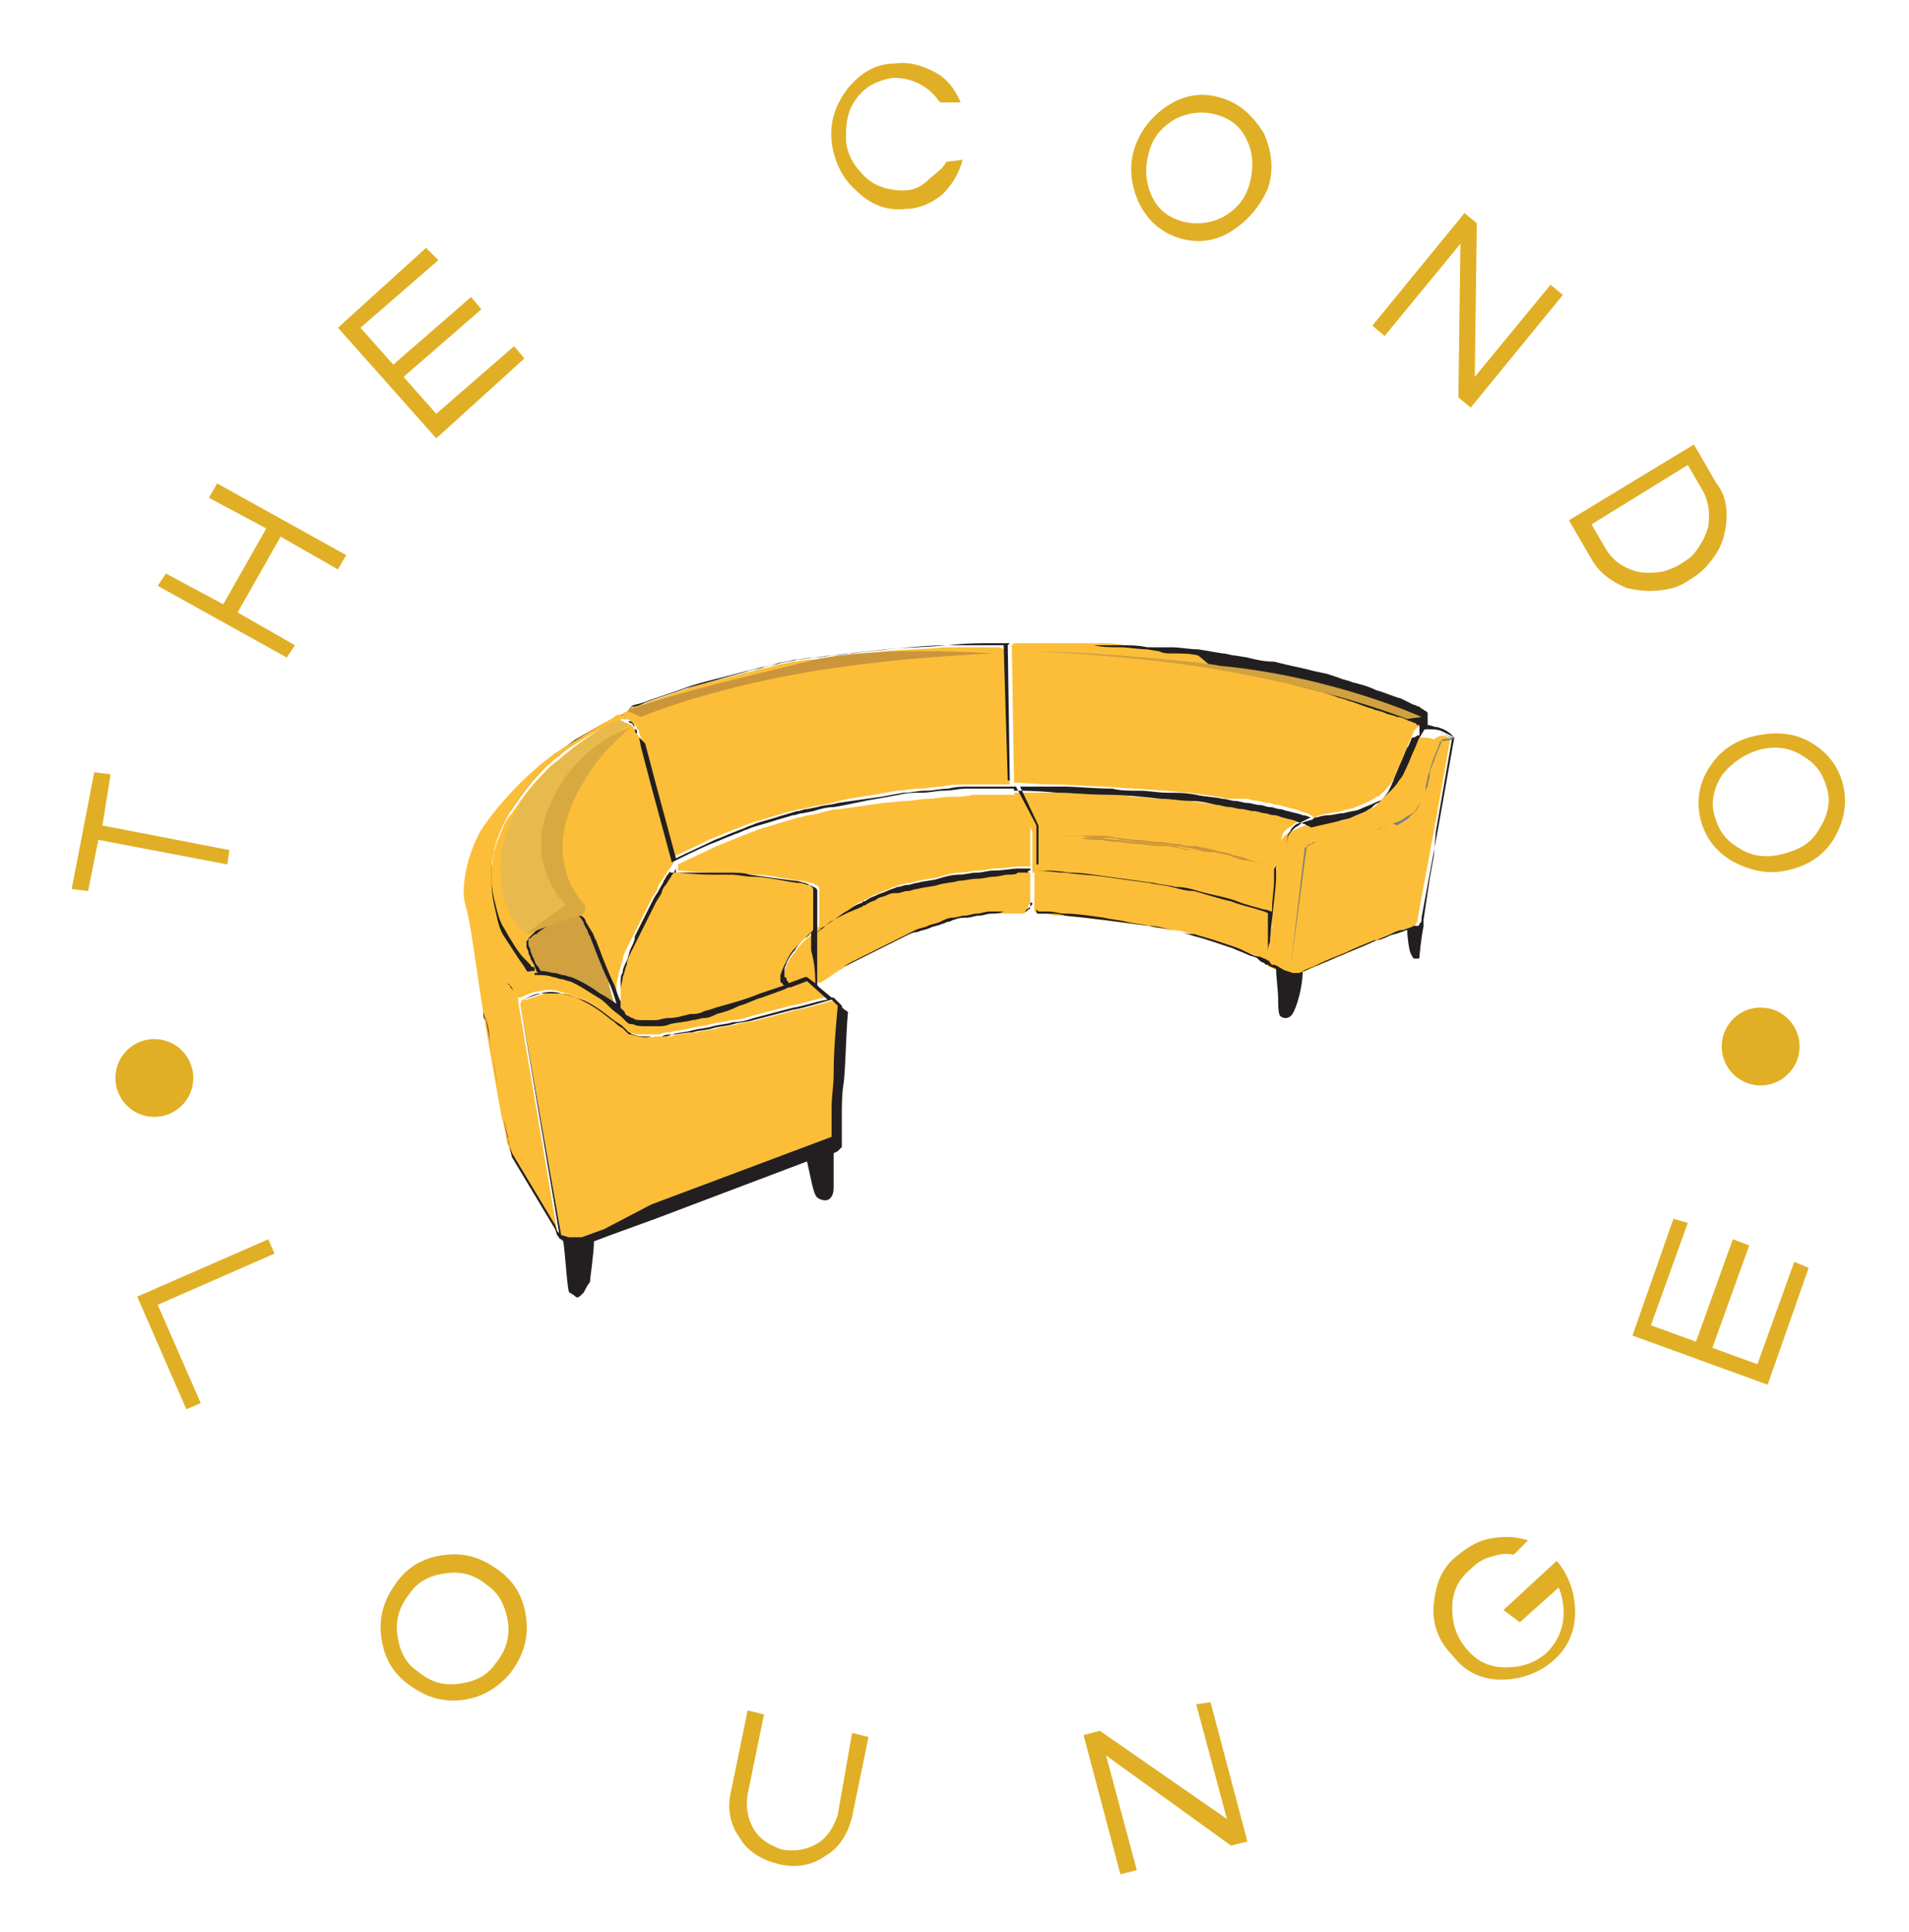 <?xml version="1.0" encoding="utf-8"?>
<!-- Generator: Adobe Illustrator 21.1.0, SVG Export Plug-In . SVG Version: 6.00 Build 0)  -->
<svg version="1.1" id="Layer_1" xmlns="http://www.w3.org/2000/svg" xmlns:xlink="http://www.w3.org/1999/xlink" x="0px" y="0px"
	 viewBox="0 0 93.2 94.3" style="enable-background:new 0 0 93.2 94.3;" xml:space="preserve">
<style type="text/css">
	.st0{fill:#FCBE38;}
	.st1{fill:#D1A140;}
	.st2{fill:#231F20;}
	.st3{fill:#E8B94C;}
	.st4{fill:#CB953B;}
	.st5{fill:#807E7C;}
	.st6{fill:#D9A941;}
	.st7{fill:#E0AF25;}
</style>
<g>
	<g>
		<path class="st0" d="M70.8,36.1L70,40.6c0,0-0.8,4.3-0.8,4.3c0,0,0,0,0,0.1c0,0-0.1,0.1-0.1,0.2c0,0-0.1,0.1-0.1,0.1
			c0,0-0.1,0-0.1,0c0,0-0.1,0-0.1,0c-0.2,0-0.3,0.1-0.5,0.2c-0.2,0.1-0.4,0.1-0.6,0.2c-0.2,0.1-0.4,0.2-0.7,0.3
			c-0.5,0.2-0.9,0.4-1.4,0.6c-0.2,0.1-0.5,0.2-0.7,0.3c-0.2,0.1-0.5,0.2-0.7,0.3c-0.2,0.1-0.5,0.2-0.7,0.3c-0.1,0-0.2,0.1-0.3,0.1
			c0,0,0,0-0.1,0c0,0-0.1,0-0.1,0c0,0-0.1,0-0.1,0c-0.2-0.1-0.3-0.1-0.5-0.2c-0.1-0.1-0.3-0.1-0.4-0.2c0,0-0.1,0-0.1,0c0,0,0,0,0,0
			v-0.2c0,0,0,0,0,0c0,0,0-0.1,0-0.2c0-0.1,0-0.3,0.1-0.5c0-0.1,0-0.2,0-0.3c0-0.2,0-0.5,0.1-0.7c0-0.1,0-0.3,0-0.4
			c0-0.1,0-0.2,0-0.3c0-0.5,0.1-0.9,0.1-1.4c0-0.4,0.1-0.7,0.1-0.7v0c0,0,0,0,0,0c0,0,0,0,0,0c0.1-0.2,0.1-0.5,0.1-0.7
			c0-0.3,0-0.5,0.1-0.7c0.1-0.2,0.3-0.4,0.5-0.5c0.2-0.1,0.5-0.2,0.7-0.3c0,0,0,0,0.1,0c0,0,0,0,0,0l0,0c0,0,0,0,0,0
			c0.1,0,0.1,0,0.1,0c0.2,0,0.4-0.1,0.5-0.1c0.3,0,0.5-0.1,0.8-0.1c0.3,0,0.5-0.1,0.8-0.2s0.5-0.2,0.7-0.3c0.1-0.1,0.2-0.1,0.4-0.2
			c0.1-0.1,0.2-0.2,0.3-0.3c0.2-0.2,0.4-0.4,0.5-0.6c0.1-0.2,0.3-0.5,0.4-0.7c0.1-0.2,0.2-0.5,0.3-0.7c0.1-0.2,0.2-0.5,0.3-0.7
			c0.1-0.1,0.1-0.2,0.2-0.3c0.1-0.1,0.1-0.1,0.2-0.1c0.2,0,0.5,0,0.7,0.1C70.4,35.8,70.6,35.9,70.8,36.1z"/>
		<path class="st0" d="M69.5,34.9l0,0.5c0,0-0.1,0-0.1,0c-0.1,0-0.1,0-0.2,0.1c0,0,0,0,0,0l0,0l0,0l0,0l0,0c0,0,0,0,0,0
			c0,0-0.1,0.1-0.1,0.1c-0.1,0.1-0.1,0.2-0.2,0.4c-0.1,0.2-0.2,0.5-0.3,0.7c-0.1,0.2-0.2,0.5-0.3,0.7c-0.1,0.2-0.2,0.5-0.3,0.7
			c-0.1,0.2-0.3,0.4-0.5,0.6c-0.1,0.1-0.2,0.2-0.3,0.2c-0.1,0.1-0.2,0.1-0.3,0.2c-0.2,0.1-0.5,0.2-0.7,0.3c-0.2,0.1-0.5,0.1-0.7,0.2
			c-0.4,0.1-0.9,0.1-1.3,0.3c0,0,0,0,0,0c0,0-0.1,0-0.2-0.1c-0.1-0.1-0.3-0.1-0.5-0.2c-0.2-0.1-0.4-0.1-0.7-0.2
			c-0.1,0-0.3-0.1-0.4-0.1c-0.2,0-0.3-0.1-0.5-0.1c-0.2,0-0.4-0.1-0.5-0.1c-0.2,0-0.4-0.1-0.6-0.1C60.4,39,60.2,39,60,39
			c-0.2,0-0.4-0.1-0.6-0.1c-0.4-0.1-0.9-0.1-1.3-0.2c-0.5,0-0.9-0.1-1.4-0.1c-0.9-0.1-1.9-0.1-2.7-0.2c-0.9,0-1.7-0.1-2.4-0.1
			c-1,0-1.8-0.1-2.1-0.1c0,0,0,0,0,0l0-0.1l-0.1-6.6c0,0,0.1-0.1,0.1-0.1c0,0,0,0,0,0h0.4c-0.1,0-0.1,0-0.2,0c0,0,0,0,0,0
			c0,0,0,0,0,0c0.4,0,0.9,0,1.3,0c0.4,0,0.9,0,1.3,0c0.4,0,0.9,0,1.3,0c0.4,0,0.9,0,1.3,0.1c0.4,0,0.9,0.1,1.3,0.1l0.6,0.1
			c0.2,0,0.4,0,0.6,0.1c0.4,0,0.9,0.1,1.3,0.1l0.6,0.1l0.6,0.1c0.2,0,0.4,0.1,0.6,0.1l0.6,0.1c0.4,0.1,0.8,0.2,1.3,0.3
			c0.1,0,0.2,0,0.3,0.1l0.3,0.1l0.6,0.2c0.4,0.1,0.8,0.2,1.2,0.3l0.6,0.2c0.2,0.1,0.4,0.1,0.6,0.2c0.4,0.1,0.8,0.2,1.2,0.4
			c0.2,0.1,0.4,0.1,0.6,0.2c0.2,0.1,0.4,0.1,0.6,0.2c0.2,0.1,0.4,0.1,0.6,0.2c0.1,0,0.2,0.1,0.3,0.1L69.5,34.9
			C69.5,34.8,69.5,34.8,69.5,34.9z"/>
		<path class="st0" d="M63.3,39.9c0.2,0.1,0.3,0.1,0.4,0.1c-0.2,0.1-0.4,0.1-0.6,0.3c-0.1,0.1-0.2,0.1-0.3,0.2
			c-0.1,0.1-0.2,0.2-0.2,0.3c-0.1,0.3-0.1,0.5-0.1,0.8c0,0.2,0,0.5-0.1,0.7c0,0,0,0,0,0c0,0-0.1,0-0.1,0.1c0,0,0,0.1,0,0.2
			c0,0.1,0,0.3,0,0.5c0,0.4-0.1,0.9-0.1,1.5c-0.1,0-0.2-0.1-0.4-0.1c-0.3-0.1-0.8-0.2-1.3-0.4c-0.5-0.2-1.2-0.3-1.9-0.5
			c-0.3-0.1-0.7-0.2-1.1-0.2c-0.4-0.1-0.7-0.1-1.1-0.2c-0.7-0.1-1.5-0.2-2.2-0.3c-0.7-0.1-1.3-0.2-1.9-0.2c-0.6-0.1-1-0.1-1.4-0.1
			c-0.2,0-0.3,0-0.4,0c0,0-0.1,0-0.1,0c0,0,0,0,0-0.1v0l0-1.9c0,0,0,0,0,0l-0.9-1.9c0.1,0,0.2,0,0.4,0c0.2,0,0.5,0,0.7,0
			c0.3,0,0.6,0,1,0c0.7,0,1.5,0.1,2.4,0.1c0.4,0,0.9,0,1.3,0.1c0.5,0,0.9,0.1,1.4,0.1c0.5,0,0.9,0.1,1.4,0.1
			c0.5,0.1,0.9,0.1,1.3,0.2c0.2,0,0.4,0.1,0.6,0.1c0.2,0,0.4,0.1,0.6,0.1c0.2,0,0.4,0.1,0.6,0.1c0.2,0,0.4,0.1,0.5,0.1
			c0.2,0,0.3,0.1,0.5,0.1c0.2,0,0.3,0.1,0.4,0.1C62.9,39.7,63.2,39.8,63.3,39.9z"/>
		<path class="st0" d="M62,44.8c0,0.1,0,0.2,0,0.3c0,0.1,0,0.3,0,0.4c0,0.3,0,0.5,0,0.7c0,0.2,0,0.4,0,0.5c0,0.1,0,0.2,0,0.2
			c0,0,0,0,0,0h0v0.2c0,0,0-0.1-0.1-0.1c0,0,0,0-0.1-0.1c-0.1,0-0.2-0.1-0.4-0.2c-0.2-0.1-0.3-0.1-0.6-0.2c-0.2-0.1-0.5-0.2-0.7-0.3
			c-0.3-0.1-0.6-0.2-0.9-0.3c-0.3-0.1-0.6-0.2-1-0.3c-0.3-0.1-0.7-0.2-1.1-0.2c-0.4-0.1-0.7-0.1-1.1-0.2c-1.5-0.2-3-0.4-4.1-0.5
			c-0.3,0-0.5,0-0.8-0.1c-0.1,0-0.2,0-0.3,0c0,0-0.1,0-0.1,0c0,0-0.1,0-0.1,0c0,0,0-0.1-0.1-0.1c0,0,0-0.1,0-0.1c0-0.1,0-0.1,0-0.2
			c0,0,0,0,0-0.1c0-0.1,0-0.1,0-0.2c0,0,0-0.1,0-0.1c0,0,0,0,0,0l0-1.5c0,0,0,0,0-0.1c0,0,0,0,0.1,0c0.1,0,0.2,0,0.4,0
			c0.3,0,0.8,0.1,1.3,0.1c0.6,0.1,1.2,0.1,1.9,0.2c0.7,0.1,1.4,0.2,2.2,0.3c0.4,0.1,0.7,0.1,1.1,0.2c0.4,0.1,0.7,0.2,1.1,0.2
			c0.7,0.2,1.3,0.4,1.8,0.5c0.5,0.2,1,0.3,1.3,0.4C61.8,44.7,62,44.7,62,44.8z"/>
		<path class="st0" d="M50.3,42.6l0,1.5c0,0,0,0-0.1,0.1l0,0c0,0,0,0.1,0,0.1c0,0,0,0.1,0,0.1c0,0.1-0.1,0.1-0.1,0.1
			c0,0-0.1,0.1-0.1,0.1c0,0,0,0-0.1,0c0,0,0,0,0,0c0,0,0,0,0,0c-0.1,0-0.2,0-0.3,0c-0.2,0-0.4,0-0.7,0c-0.2,0-0.4,0-0.7,0
			c-0.2,0-0.4,0.1-0.6,0.1c-0.2,0-0.4,0.1-0.6,0.1c-0.2,0-0.4,0.1-0.6,0.1c-0.2,0-0.4,0.1-0.6,0.2c-0.2,0.1-0.4,0.1-0.6,0.2
			c-0.2,0.1-0.4,0.1-0.6,0.2c-0.2,0.1-0.4,0.2-0.6,0.3c-0.2,0.1-0.4,0.2-0.6,0.3c-0.2,0.1-0.4,0.2-0.6,0.3c-0.2,0.1-0.4,0.2-0.6,0.3
			c-0.2,0.1-0.4,0.2-0.6,0.3c-0.2,0.1-0.4,0.2-0.5,0.3c-0.4,0.2-0.7,0.5-1.1,0.7l0,0h0l-0.1-0.1c0-0.2,0-0.9,0-1.8
			c0-0.1,0-0.3,0-0.4c0-0.1,0-0.3,0-0.4h0c0,0,0,0,0,0c0,0,0,0,0,0l0,0c0,0,0,0,0,0c0,0,0,0,0.1-0.1c0.1-0.1,0.1-0.1,0.3-0.2
			c0.1-0.1,0.3-0.2,0.4-0.3c0.2-0.1,0.4-0.2,0.6-0.3c0.2-0.1,0.5-0.2,0.7-0.3c0.1,0,0.1-0.1,0.2-0.1c0.1,0,0.1-0.1,0.2-0.1
			c0.1-0.1,0.3-0.1,0.4-0.2c0.1-0.1,0.3-0.1,0.5-0.2c0.2-0.1,0.3-0.1,0.5-0.1c0.2,0,0.3-0.1,0.5-0.1c0.2,0,0.3-0.1,0.5-0.1
			c0.3-0.1,0.7-0.1,1-0.2c0.3-0.1,0.7-0.1,1-0.2c0.3,0,0.6-0.1,0.9-0.1c0.3,0,0.6-0.1,0.8-0.1c0.3,0,0.5-0.1,0.7-0.1
			c0.2,0,0.4,0,0.5-0.1C50.1,42.6,50.3,42.6,50.3,42.6L50.3,42.6C50.3,42.6,50.3,42.6,50.3,42.6z"/>
		<path class="st0" d="M50.3,40.4l0,1.9c0,0,0,0,0,0c0,0-0.2,0-0.5,0c-0.3,0-0.7,0.1-1.2,0.1c-0.3,0-0.5,0.1-0.8,0.1
			c-0.3,0-0.6,0.1-0.9,0.1c-0.3,0-0.7,0.1-1,0.2c-0.3,0.1-0.7,0.1-1,0.2c-0.2,0-0.3,0.1-0.5,0.1c-0.2,0-0.3,0.1-0.5,0.1
			c-0.2,0.1-0.3,0.1-0.5,0.2c-0.2,0.1-0.3,0.1-0.5,0.2c-0.2,0.1-0.3,0.1-0.4,0.2c-0.1,0-0.1,0.1-0.2,0.1c-0.1,0-0.1,0.1-0.2,0.1
			c-0.3,0.1-0.5,0.3-0.7,0.4c-0.2,0.1-0.4,0.3-0.6,0.4c-0.2,0.1-0.3,0.2-0.4,0.3c-0.1,0.1-0.2,0.2-0.3,0.2c0,0,0,0.1-0.1,0.1
			c0,0,0,0,0,0c0,0,0,0,0,0l0,0c0,0,0,0,0,0c0,0,0,0,0,0c0,0,0,0,0,0c0,0,0,0,0,0c0-0.3,0-0.6,0-1c0-0.2,0-0.4,0-0.5
			c0-0.1,0-0.2,0-0.3c0,0,0-0.1,0-0.1c0,0,0-0.1,0-0.1c0-0.1-0.1-0.2-0.2-0.2c-0.1-0.1-0.2-0.1-0.3-0.1c-0.2-0.1-0.4-0.1-0.5-0.1
			c-0.7-0.1-1.5-0.3-2.2-0.3c-0.3,0-0.7-0.1-1-0.1c-0.3,0-0.6,0-0.9,0c-0.9,0-1.6-0.1-1.8-0.1c0-0.1,0-0.2,0-0.2l0-0.1c0,0,0,0,0,0
			h0c0.6-0.3,1.3-0.6,1.9-0.9c0.3-0.1,0.7-0.3,1-0.4c0.2-0.1,0.3-0.1,0.5-0.2c0.2-0.1,0.3-0.1,0.5-0.2c0.3-0.1,0.7-0.2,1-0.3
			c0.3-0.1,0.7-0.2,1-0.3c0.2,0,0.3-0.1,0.5-0.1l0.5-0.1c0.3-0.1,0.7-0.2,1-0.2c0.7-0.1,1.4-0.2,2.1-0.3l1.1-0.1
			c0.4,0,0.7-0.1,1.1-0.1c0.3,0,0.7-0.1,1.1-0.1c0.4,0,0.7,0,1.1-0.1c0.4,0,0.7,0,1.1,0c0.4,0,0.7,0,1.1,0h0h0c0,0,0,0,0,0
			L50.3,40.4z"/>
		<path class="st0" d="M49.1,31.7l0.2,6.6c0,0,0,0,0,0c-0.4,0-0.7,0-1.1,0c-0.4,0-0.7,0-1.1,0c-0.4,0-0.7,0-1.1,0.1
			c-0.4,0-0.7,0.1-1.1,0.1c-0.4,0-0.7,0.1-1.1,0.1l-1.1,0.2c-0.7,0.1-1.4,0.2-2.1,0.4c-0.3,0.1-0.7,0.1-1,0.2l-0.5,0.1
			c-0.2,0-0.3,0.1-0.5,0.1c-0.3,0.1-0.7,0.2-1,0.3c-0.3,0.1-0.7,0.2-1,0.3c-0.2,0.1-0.3,0.1-0.5,0.2c-0.2,0.1-0.3,0.1-0.5,0.2
			c-0.3,0.1-0.7,0.3-1,0.4c-0.6,0.3-1.2,0.6-1.9,0.9l-1-3.7l-0.5-1.9L31.3,36l-0.1-0.2c0-0.1,0-0.2-0.1-0.2c0-0.2-0.2-0.3-0.3-0.4
			c-0.1-0.1-0.3-0.1-0.4-0.2c0,0,0,0,0,0c0,0,0,0-0.1,0h0c0-0.2,0.4-0.3,0.4-0.3c0,0,0,0-0.1,0c0,0,0,0,0,0c0,0,0,0,0,0c0,0,0,0,0,0
			c0,0,0.1,0,0.1-0.1c0.1-0.1,0.3-0.1,0.6-0.2c0.5-0.2,1.2-0.4,2-0.7c0.8-0.3,1.8-0.5,2.9-0.8c0.3-0.1,0.5-0.1,0.8-0.2
			c0.3-0.1,0.6-0.1,0.8-0.2c0.3-0.1,0.6-0.1,0.9-0.2c0.3,0,0.6-0.1,0.9-0.1c0.3,0,0.6-0.1,0.9-0.1c0.3,0,0.6-0.1,0.9-0.1
			c0.6-0.1,1.1-0.1,1.7-0.2c1.1-0.1,2.1-0.1,3-0.2c0.9,0,1.6,0,2.1,0c0.3,0,0.5,0,0.6,0C49,31.7,49.1,31.7,49.1,31.7z"/>
		<path class="st0" d="M25.5,48.8C25.4,48.8,25.4,48.8,25.5,48.8c-0.1,0-0.1,0-0.1,0l0.3,0c0.3-0.1,0.6-0.2,0.9-0.3c0.3,0,0.7,0,1,0
			c0.6,0.1,1.2,0.4,1.8,0.8c0.3,0.2,0.5,0.4,0.8,0.6c0.1,0.1,0.2,0.2,0.4,0.3c0.1,0.1,0.1,0.1,0.2,0.2c0.1,0.1,0.1,0.1,0.2,0.1
			c0.3,0.1,0.7,0.2,1,0.1c0.2,0,0.3,0,0.5,0c0.2,0,0.3,0,0.5-0.1c0.3,0,0.7-0.1,1-0.1c0.3-0.1,0.7-0.1,1-0.2c0.3-0.1,0.7-0.1,1-0.2
			c0.3-0.1,0.7-0.1,1-0.2l1.9-0.5c0.6-0.1,1.2-0.3,1.9-0.5l0.3,0.3c-0.1,1.1-0.2,2.2-0.2,3.3c0,0.6-0.1,1.1-0.1,1.7
			c0,0.3,0,0.6,0,0.8l0,0.4v0.1l0,0c0,0,0,0.1,0,0.1s0,0,0,0c0,0,0,0,0,0c0,0,0,0,0,0c0,0,0,0,0,0l0,0l-8.8,3.3L29.5,60l-1.1,0.4
			l-0.1,0l-0.1,0c0,0-0.1,0-0.1,0c-0.1,0-0.2,0-0.3,0c-0.1,0-0.3-0.1-0.4-0.1l-2-11.3c0,0,0,0,0,0L25.5,48.8
			C25.4,48.8,25.4,48.8,25.5,48.8z"/>
		<path class="st0" d="M39.3,47.8l1,0.9c-0.6,0.1-1.1,0.3-1.7,0.4l-1.9,0.5c-0.3,0.1-0.6,0.2-1,0.2c-0.3,0.1-0.6,0.1-1,0.2
			c-0.3,0.1-0.6,0.1-1,0.2c-0.3,0.1-0.7,0.1-1,0.2c-0.2,0-0.3,0-0.5,0.1c-0.2,0-0.3,0-0.5,0l-0.1,0c0,0-0.1,0-0.1,0
			c-0.1,0-0.2,0-0.2,0c-0.2,0-0.3,0-0.5-0.1c-0.1,0-0.1-0.1-0.2-0.1c-0.1-0.1-0.1-0.1-0.2-0.2c-0.1-0.1-0.2-0.2-0.4-0.3
			c-0.3-0.2-0.5-0.4-0.8-0.6c-0.3-0.2-0.6-0.4-0.9-0.5c-0.3-0.1-0.6-0.2-1-0.3c-0.3-0.1-0.7-0.1-1,0c-0.3,0-0.6,0.2-0.9,0.3l-0.3,0
			c0,0,0,0,0,0c0,0,0,0-0.1-0.1c0,0,0-0.1-0.1-0.1c0-0.1-0.1-0.1-0.1-0.2c-0.1-0.1-0.2-0.2-0.2-0.3c-0.1-0.1-0.1-0.1-0.1-0.1
			c0,0,0,0,0,0l0.1-0.2c0,0,0,0,0,0c0.1-0.1,0.2-0.1,0.4-0.1c0.1,0,0.3-0.1,0.4-0.1c0.2,0,0.4-0.1,0.7-0.1c0,0,0.1,0,0.1,0
			c0.3,0,0.5,0,0.8,0.1c0.1,0,0.3,0.1,0.4,0.1c0.1,0,0.3,0.1,0.4,0.1c0.5,0.2,0.9,0.5,1.4,0.8c0.2,0.1,0.4,0.3,0.6,0.5
			c0.2,0.2,0.4,0.3,0.6,0.5c0.1,0.1,0.1,0.1,0.2,0.2c0.1,0.1,0.2,0.1,0.3,0.1c0.2,0.1,0.4,0.1,0.6,0.1c0.2,0,0.4,0,0.6,0
			c0.2,0,0.4,0,0.6-0.1c0.4-0.1,0.8-0.1,1.1-0.2c0.2,0,0.4-0.1,0.6-0.1c0.2,0,0.4-0.1,0.6-0.2c0.4-0.1,0.7-0.2,1.1-0.4
			c0.4-0.1,0.7-0.3,1.1-0.4l1.1-0.4l0.2-0.1c0,0,0.1,0,0.1,0c0,0,0,0,0,0L39.3,47.8z"/>
		<path class="st0" d="M39.8,45.5c0,0.3,0,0.6,0,0.9c0,0.8,0,1.4,0,1.7l-0.4-0.3l0,0c0,0-0.1,0-0.1,0l-0.8,0.3
			c0-0.1-0.1-0.1-0.1-0.2c0,0,0-0.1-0.1-0.1l0-0.1l0,0c0,0,0-0.1,0-0.1c0-0.1,0-0.1,0-0.2c0-0.1,0.1-0.2,0.1-0.3
			c0.1-0.2,0.2-0.4,0.4-0.6c0.1-0.2,0.3-0.4,0.4-0.5C39.5,45.7,39.7,45.6,39.8,45.5z"/>
		<path class="st0" d="M39.8,44.4c0,0.3,0,0.7,0,1c-0.2,0.1-0.3,0.3-0.5,0.4c-0.2,0.2-0.3,0.3-0.5,0.5c-0.2,0.2-0.3,0.4-0.4,0.6
			c-0.1,0.2-0.2,0.4-0.3,0.7c0,0,0,0,0,0.1v0l0,0.1l0,0.1c0,0,0,0.1,0.1,0.1c0,0,0,0.1,0.1,0.1l-1.2,0.4c-0.7,0.3-1.5,0.5-2.2,0.7
			c-0.2,0.1-0.4,0.1-0.6,0.2c-0.2,0.1-0.4,0.1-0.6,0.1c-0.4,0.1-0.7,0.2-1.1,0.2c-0.2,0-0.4,0.1-0.6,0.1c-0.2,0-0.4,0-0.6,0
			c-0.2,0-0.4,0-0.5-0.1c-0.1,0-0.2-0.1-0.2-0.1c-0.1,0-0.2-0.1-0.2-0.2l0,0l0,0c-0.1-0.1-0.1-0.1-0.2-0.2c0,0,0,0,0-0.1l0,0
			c0,0,0,0,0-0.1c0-0.1,0-0.1,0-0.2c0-0.2,0-0.5,0-0.8c0-0.2,0-0.4,0.1-0.5c0-0.2,0.1-0.4,0.2-0.6c0.1-0.2,0.1-0.4,0.2-0.6
			c0.1-0.2,0.2-0.4,0.2-0.6c0.1-0.2,0.2-0.4,0.3-0.6c0.1-0.2,0.2-0.4,0.3-0.6c0.1-0.2,0.2-0.4,0.3-0.6c0.1-0.2,0.2-0.3,0.3-0.5
			c0.1-0.2,0.2-0.3,0.2-0.4c0.1-0.1,0.1-0.2,0.2-0.3c0.1-0.1,0.1-0.2,0.1-0.2c0,0,0,0,0,0c0,0.1,0,0.1,0.1,0.1c0,0,0.7,0,1.9,0
			c0.3,0,0.6,0,0.9,0c0.3,0,0.7,0,1,0.1c0.7,0.1,1.4,0.2,2.2,0.3c0.2,0,0.4,0.1,0.5,0.1c0.2,0.1,0.3,0.1,0.4,0.3c0,0,0,0.1,0,0.1
			c0,0,0,0.1,0,0.1c0,0.1,0,0.2,0,0.3C39.8,44.1,39.8,44.2,39.8,44.4z"/>
		<path class="st0" d="M32.9,42.1L32.9,42.1l-0.2,0.3h0c0,0-0.1,0.1-0.2,0.3c-0.1,0.1-0.1,0.2-0.2,0.3c-0.1,0.1-0.2,0.3-0.2,0.4
			c-0.1,0.2-0.2,0.3-0.3,0.5c-0.1,0.2-0.2,0.4-0.3,0.6c-0.1,0.2-0.2,0.4-0.3,0.6c-0.1,0.2-0.2,0.4-0.3,0.6c-0.1,0.2-0.2,0.4-0.3,0.6
			c-0.1,0.2-0.2,0.4-0.2,0.6c-0.1,0.2-0.1,0.4-0.2,0.6c0,0.2-0.1,0.4-0.1,0.6c0,0.2,0,0.4,0,0.6c-0.1-0.2-0.2-0.5-0.3-0.8
			c-0.2-0.4-0.4-0.9-0.6-1.4c-0.1-0.3-0.2-0.5-0.3-0.8c-0.1-0.1-0.1-0.3-0.2-0.4L28.6,45c0-0.1-0.1-0.2-0.1-0.2
			c-0.1-0.1-0.3-0.2-0.5-0.2c-0.2,0-0.3,0-0.5,0.1c-0.2,0-0.3,0.1-0.4,0.2C27,44.9,26.9,45,26.8,45c-0.2,0.2-0.5,0.3-0.7,0.5
			c-0.1,0.1-0.2,0.2-0.3,0.3c0,0.1-0.1,0.1-0.1,0.2c0,0.1,0,0.1,0,0.2c0,0.1,0.1,0.2,0.1,0.3c0,0.1,0.1,0.2,0.1,0.3
			c0.1,0.2,0.2,0.3,0.2,0.4c0.1,0.2,0.1,0.3,0.2,0.3c0,0,0,0-0.1,0c0,0-0.1,0-0.1,0c0,0,0-0.1-0.1-0.1l0,0c0,0,0,0,0,0
			c0,0-0.1,0-0.1-0.1c-0.1-0.1-0.2-0.2-0.3-0.3c-0.3-0.3-0.6-0.8-1-1.5c-0.2-0.3-0.3-0.7-0.4-1.1c-0.1-0.4-0.2-0.8-0.2-1.3
			c0-0.1,0-0.2,0-0.3c0-0.1,0-0.1,0-0.2c0-0.1,0-0.1,0-0.2c0-0.2,0.1-0.5,0.1-0.7c0.1-0.5,0.3-0.9,0.5-1.4c0.1-0.2,0.2-0.4,0.4-0.6
			c0.1-0.2,0.3-0.4,0.4-0.6c0.3-0.4,0.6-0.8,0.9-1.1c0.3-0.3,0.6-0.7,1-0.9c0.3-0.3,0.6-0.5,0.9-0.7c0.6-0.4,1.1-0.7,1.5-0.9
			c0.2-0.1,0.4-0.2,0.5-0.2c0.1,0,0.2-0.1,0.2-0.1c0,0,0,0,0,0v0c0.1,0.1,0.3,0.1,0.4,0.2c0,0,0.1,0,0.1,0.1c0,0,0.1,0.1,0.1,0.1
			c0,0.1,0.1,0.1,0.1,0.2c0,0.1,0.1,0.1,0.1,0.2l0.1,0.2l0.1,0.5l0.5,1.9L32.9,42.1L32.9,42.1C32.9,42.1,32.9,42.1,32.9,42.1
			C32.9,42.1,32.9,42.1,32.9,42.1z"/>
		<path class="st0" d="M30.4,34.9c0,0-0.1,0-0.2,0.1c-0.1,0-0.3,0.1-0.5,0.2c-0.4,0.2-0.9,0.5-1.6,0.9c-0.3,0.2-0.6,0.5-1,0.7
			c-0.3,0.3-0.7,0.6-1,0.9c-0.3,0.3-0.6,0.7-0.9,1.1c-0.1,0.2-0.3,0.4-0.4,0.6c-0.1,0.2-0.3,0.4-0.4,0.7c-0.2,0.5-0.4,0.9-0.5,1.4
			c0,0.2-0.1,0.5-0.1,0.7c0,0.1,0,0.1,0,0.2c0,0.1,0,0.1,0,0.2c0,0.1,0,0.2,0,0.4c0,0.5,0.1,0.9,0.2,1.4c0.1,0.4,0.2,0.8,0.4,1.2
			c0.4,0.7,0.7,1.2,1,1.5c0.1,0.2,0.3,0.3,0.3,0.4c0,0,0,0,0,0c-0.1,0-0.2,0-0.3,0c-0.1,0-0.3,0.1-0.4,0.1c-0.1,0-0.3,0.1-0.4,0.1
			c0,0,0,0,0,0c0,0,0,0,0,0L24.7,48c0,0,0,0,0,0c0,0,0,0.1,0.1,0.1c0.1,0.1,0.1,0.2,0.2,0.3c0,0.1,0.1,0.1,0.1,0.2
			c0,0.1,0.1,0.1,0.1,0.1c0,0,0.1,0,0.1,0l0,0.2c0,0,0,0,0,0l1.9,11.2c0,0-0.1-0.1-0.1-0.1l-0.1-0.3l-0.3-0.5l-0.6-1l-1.2-2
			c-0.1-0.3-0.2-0.5-0.2-0.8c-0.1-0.3-0.1-0.6-0.2-0.8c-0.1-0.6-0.2-1.1-0.3-1.7c-0.2-1.1-0.4-2.3-0.6-3.4c0,0,0,0,0,0c0,0,0,0,0,0
			l-0.6-4c0,0-0.1-0.7-0.3-1.4c-0.2-0.8,0.1-2.4,0.8-3.6c0.8-1.2,2.1-2.6,3.3-3.5c1.2-0.9,2.9-1.8,3.1-1.9
			C30.1,34.8,30.4,34.9,30.4,34.9z"/>
		<path class="st1" d="M30,49C30,49,30,49,30,49c-0.2-0.2-0.4-0.3-0.7-0.5c-0.4-0.3-0.9-0.6-1.4-0.8c-0.1,0-0.3-0.1-0.4-0.1
			c-0.1,0-0.3-0.1-0.4-0.1c-0.2,0-0.4-0.1-0.7-0.1c0,0-0.1-0.2-0.2-0.3c-0.1-0.1-0.1-0.3-0.2-0.4c0-0.1-0.1-0.2-0.1-0.3
			c0-0.1-0.1-0.2-0.1-0.3c0-0.1,0-0.1,0-0.2c0,0,0-0.1,0.1-0.1c0.1-0.1,0.2-0.2,0.3-0.2c0.2-0.2,0.4-0.3,0.7-0.5
			c0.1-0.1,0.2-0.1,0.4-0.2c0.1-0.1,0.3-0.1,0.4-0.2c0.1,0,0.3-0.1,0.4,0c0.1,0,0.3,0.1,0.3,0.2c0,0,0.1,0.1,0.1,0.2l0.1,0.2
			c0.1,0.1,0.1,0.3,0.2,0.4c0.1,0.3,0.2,0.5,0.3,0.8c0.2,0.5,0.4,1,0.6,1.4C29.8,48.4,29.9,48.7,30,49z"/>
		<path class="st2" d="M49.7,31.5c0.4,0,0.7,0,1.1,0c0.4,0,0.9,0,1.3,0c0.4,0,0.9,0,1.3,0c0.4,0,0.9,0,1.3,0c0.4,0,0.9,0,1.3,0.1
			l0.6,0c0.2,0,0.4,0,0.6,0c0.4,0,0.9,0.1,1.3,0.1l0.6,0.1l0.6,0.1c0.2,0,0.4,0.1,0.6,0.1l0.6,0.1c0.4,0.1,0.8,0.2,1.3,0.2
			c0.4,0.1,0.8,0.2,1.3,0.3c0.4,0.1,0.8,0.2,1.3,0.3l0.6,0.2c0.2,0.1,0.4,0.1,0.6,0.2c0.4,0.1,0.8,0.2,1.2,0.4
			c0.4,0.1,0.8,0.3,1.2,0.4c0.2,0.1,0.4,0.2,0.6,0.3c0.1,0,0.2,0.1,0.3,0.1l0.1,0.1c0.1,0,0.1,0.1,0.2,0.1l0,0c0,0,0.1,0.1,0.1,0.1
			l0,0.6c0.2,0,0.3,0.1,0.5,0.1c0.3,0.1,0.5,0.2,0.7,0.4h0c0,0,0.1,0.1,0,0.1v0l-0.8,4.6L70,41.8l-0.2,1.1l-0.3,2c0,0,0,0,0,0.1l0,0
			l0,0.2c0,0,0,0,0,0c-0.1,0.5-0.2,1.4-0.2,1.5c0,0.1,0,0.1-0.2,0.1c-0.1,0-0.1,0-0.2-0.2c-0.1-0.1-0.2-0.9-0.2-1.2
			c-0.1,0-0.2,0.1-0.3,0.1c-0.2,0.1-0.4,0.1-0.6,0.2c-0.2,0.1-0.4,0.2-0.7,0.2c-0.5,0.2-1,0.4-1.4,0.6c-0.5,0.2-1,0.4-1.4,0.6
			c-0.2,0.1-0.5,0.2-0.7,0.3c0,0,0,0,0,0c0,0.8-0.3,1.8-0.5,2.1c-0.2,0.3-0.5,0.2-0.6,0.1s-0.1-0.6-0.1-0.9c0-0.2-0.1-1.1-0.1-1.4
			c-0.2-0.1-0.3-0.1-0.4-0.2c0,0,0,0-0.1,0v0l0,0c0,0,0,0-0.1-0.1c0,0,0,0,0,0l0,0c-0.1,0-0.2-0.1-0.3-0.2c-0.1-0.1-0.3-0.1-0.5-0.2
			c-0.2-0.1-0.5-0.2-0.7-0.3c-0.3-0.1-0.6-0.2-0.9-0.3c-0.3-0.1-0.6-0.2-1-0.3c-0.3-0.1-0.7-0.2-1.1-0.3c-0.4-0.1-0.7-0.2-1.1-0.2
			c-0.4-0.1-0.7-0.1-1.1-0.2c-0.4-0.1-0.7-0.1-1.1-0.2c-0.7-0.1-1.4-0.2-1.9-0.2c-0.3,0-0.5-0.1-0.8-0.1c-0.1,0-0.2,0-0.3,0
			c0,0-0.1,0-0.1,0c0,0-0.1,0-0.1,0c0,0-0.1-0.1-0.1-0.1c0,0,0-0.1,0-0.1c0-0.1,0-0.1,0-0.2c0,0,0,0,0,0l0,0c0,0,0,0,0,0.1
			c0,0,0,0.1,0,0.2c0,0,0,0.1,0,0.1c0,0,0,0.1,0.1,0.1c0,0,0.1,0,0.1,0c0,0,0.1,0,0.1,0c0.1,0,0.2,0,0.3,0c0.2,0,0.5,0,0.8,0.1
			c1.1,0.1,2.6,0.3,4.1,0.5c0.4,0.1,0.7,0.1,1.1,0.2c0.4,0.1,0.7,0.2,1.1,0.2c0.3,0.1,0.7,0.2,1,0.3c0.3,0.1,0.6,0.2,0.9,0.3
			c0.3,0.1,0.5,0.2,0.7,0.3c0.2,0.1,0.4,0.2,0.6,0.2c0.2,0.1,0.3,0.1,0.4,0.2c0.1,0,0.1,0.1,0.1,0.1c0,0,0.1,0.1,0.1,0.1
			c0,0,0,0,0,0c0,0,0.1,0,0.1,0c0.1,0,0.2,0.1,0.4,0.2c0.1,0.1,0.3,0.1,0.5,0.2c0,0,0.1,0,0.1,0c0,0,0,0,0.1,0c0,0,0,0,0.1,0
			c0.1,0,0.2-0.1,0.3-0.1c0.2-0.1,0.4-0.2,0.7-0.3c0.2-0.1,0.5-0.2,0.7-0.3c0.2-0.1,0.5-0.2,0.7-0.3c0.5-0.2,1-0.4,1.4-0.6
			c0.2-0.1,0.5-0.2,0.7-0.3c0.2-0.1,0.4-0.2,0.6-0.2c0.2-0.1,0.4-0.1,0.5-0.2c0,0,0.1,0,0.1,0c0,0,0.1,0,0.1,0
			c0.1,0,0.1-0.1,0.1-0.1c0.1-0.1,0.1-0.1,0.1-0.2c0,0,0-0.1,0-0.1l0,0l0.8-4.3l0.8-4.5c-0.2-0.1-0.4-0.2-0.6-0.3
			c-0.2-0.1-0.5-0.1-0.7-0.1c-0.1,0-0.2,0-0.2,0.1c-0.1,0.1-0.1,0.2-0.2,0.3c-0.1,0.2-0.2,0.5-0.3,0.7c-0.1,0.2-0.2,0.5-0.3,0.7
			c-0.1,0.2-0.2,0.5-0.4,0.7c-0.1,0.2-0.3,0.4-0.5,0.6c-0.1,0.1-0.2,0.2-0.3,0.3c-0.1,0.1-0.2,0.1-0.4,0.2c-0.2,0.1-0.5,0.2-0.7,0.3
			s-0.5,0.1-0.8,0.2c-0.3,0-0.5,0.1-0.8,0.1c-0.2,0-0.5,0.1-0.5,0.1c0,0-0.2,0-0.2,0.1c-0.3,0.1-0.5,0.1-0.7,0.3
			c-0.2,0.1-0.4,0.3-0.5,0.5c-0.1,0.2-0.1,0.5-0.1,0.7c0,0.2,0,0.5-0.1,0.7l0,0c0.1-0.2,0.1-0.5,0.1-0.7c0-0.3,0-0.5,0.1-0.8
			c0.1-0.1,0.1-0.2,0.2-0.3c0.1-0.1,0.2-0.2,0.3-0.2c0.2-0.1,0.4-0.2,0.6-0.3c-0.1,0-0.2-0.1-0.4-0.1c-0.2-0.1-0.4-0.1-0.7-0.2
			c-0.1,0-0.3-0.1-0.4-0.1c-0.2,0-0.3-0.1-0.5-0.1c-0.2,0-0.3-0.1-0.5-0.1c-0.2,0-0.4-0.1-0.6-0.1c-0.2,0-0.4-0.1-0.6-0.1
			c-0.2,0-0.4-0.1-0.6-0.1c-0.4-0.1-0.9-0.1-1.3-0.2c-0.5-0.1-0.9-0.1-1.4-0.1c-0.5,0-0.9-0.1-1.4-0.1c-0.5,0-0.9,0-1.3-0.1
			c-0.9,0-1.7-0.1-2.4-0.1c-0.4,0-0.7,0-1,0c-0.3,0-0.5,0-0.7,0c-0.2,0-0.3,0-0.4,0l0.9,1.9c0,0,0,0,0,0l0,1.9h-0.1l0-1.9l-1-1.9
			c0,0,0,0,0,0h0h0c-0.4,0-0.7,0-1.1,0c-0.4,0-0.7,0-1.1,0c-0.4,0-0.7,0-1.1,0.1c-0.4,0-0.7,0.1-1.1,0.1c-0.4,0-0.7,0.1-1.1,0.1
			L43,38.9c-0.7,0.1-1.4,0.2-2.1,0.3c-0.3,0.1-0.7,0.1-1,0.2l-0.5,0.1c-0.2,0-0.3,0.1-0.5,0.1c-0.3,0.1-0.7,0.2-1,0.3
			c-0.3,0.1-0.7,0.2-1,0.3c-0.2,0.1-0.3,0.1-0.5,0.2c-0.2,0.1-0.3,0.1-0.5,0.2c-0.3,0.1-0.7,0.3-1,0.4c-0.6,0.3-1.3,0.6-1.9,0.9h0
			c0,0,0,0,0,0c0,0,0,0,0,0c0,0,0,0,0,0v0l-1-3.7l-0.5-1.9L31.2,36l-0.1-0.2c0-0.1,0-0.2-0.1-0.2c0-0.1,0-0.1-0.1-0.2
			c0,0,0-0.1-0.1-0.1c0,0-0.1,0-0.1-0.1c-0.1-0.1-0.2-0.1-0.4-0.2v0l0,0c0.1,0.1,0.3,0.1,0.4,0.2c0.2,0,0.3,0.2,0.3,0.4
			c0,0.1,0,0.2,0.1,0.2l0.1,0.2l0.1,0.5l0.5,1.9l1,3.7c0.6-0.3,1.2-0.6,1.9-0.9c0.3-0.1,0.7-0.3,1-0.4c0.2-0.1,0.3-0.1,0.5-0.2
			c0.2-0.1,0.3-0.1,0.5-0.2c0.3-0.1,0.7-0.2,1-0.3c0.3-0.1,0.7-0.2,1-0.3c0.2,0,0.3-0.1,0.5-0.1l0.5-0.1c0.3-0.1,0.7-0.2,1-0.2
			c0.7-0.1,1.4-0.3,2.1-0.4l1.1-0.2c0.4-0.1,0.7-0.1,1.1-0.1c0.4,0,0.7-0.1,1.1-0.1c0.4,0,0.7-0.1,1.1-0.1c0.4,0,0.7,0,1.1,0
			c0.4,0,0.7,0,1.1,0c0,0,0,0,0,0l0.1,0l0,0.1c0,0,0,0,0,0c0.4,0,1.1,0,2.1,0.1c0.7,0,1.5,0.1,2.4,0.1c0.9,0,1.8,0.1,2.7,0.2
			c0.5,0,0.9,0.1,1.4,0.1c0.5,0,0.9,0.1,1.3,0.2c0.2,0,0.4,0.1,0.6,0.1c0.2,0,0.4,0.1,0.6,0.1c0.2,0,0.4,0.1,0.6,0.1
			c0.2,0,0.4,0.1,0.5,0.1c0.2,0,0.3,0.1,0.5,0.1c0.2,0,0.3,0.1,0.4,0.1c0.3,0.1,0.5,0.1,0.7,0.2c0.2,0.1,0.4,0.1,0.5,0.2
			c0.1,0,0.2,0.1,0.2,0.1c0,0,0,0,0,0c0.4-0.1,0.9-0.2,1.3-0.3c0.3-0.1,0.5-0.1,0.7-0.2c0.2-0.1,0.5-0.2,0.7-0.3
			c0.1-0.1,0.2-0.1,0.3-0.2c0.1-0.1,0.2-0.2,0.3-0.2c0.2-0.2,0.4-0.4,0.5-0.6c0.1-0.2,0.2-0.4,0.3-0.7c0.1-0.2,0.2-0.5,0.3-0.7
			c0.1-0.2,0.2-0.5,0.3-0.7c0.1-0.1,0.1-0.2,0.2-0.4c0,0,0-0.1,0.1-0.1c0,0,0,0,0,0l0,0l0,0l0,0l0,0c0,0,0,0,0,0
			c0.1,0,0.2-0.1,0.2-0.1c0,0,0.1,0,0.1,0l0-0.5c0,0,0,0-0.1,0l-0.1-0.1c-0.1,0-0.2-0.1-0.3-0.1c-0.2-0.1-0.4-0.2-0.6-0.2
			c-0.2-0.1-0.4-0.1-0.6-0.2c-0.2-0.1-0.4-0.1-0.6-0.2c-0.4-0.1-0.8-0.3-1.2-0.4c-0.2-0.1-0.4-0.1-0.6-0.2l-0.6-0.2
			c-0.4-0.1-0.8-0.2-1.2-0.3l-0.6-0.2l-0.3-0.1c-0.1,0-0.2,0-0.3-0.1c-0.4-0.1-0.8-0.2-1.3-0.3l-0.6-0.1c-0.2,0-0.4-0.1-0.6-0.1
			l-0.6-0.1L58.5,32c-0.4-0.1-0.8-0.1-1.3-0.1c-0.2,0-0.4,0-0.6-0.1l-0.6-0.1c-0.4,0-0.9-0.1-1.3-0.1c-0.4,0-0.9,0-1.3-0.1
			c-0.4,0-0.9,0-1.3,0c-0.4,0-0.9,0-1.3,0c-0.4,0-0.9,0-1.3,0c0,0,0,0,0,0c0,0,0,0,0,0C49.6,31.5,49.6,31.5,49.7,31.5z M62.3,42.3
			C62.3,42.3,62.3,42.3,62.3,42.3C62.3,42.3,62.2,42.3,62.3,42.3c-0.1,0.1-0.1,0.1-0.1,0.2c0,0.1,0,0.3,0,0.5c0,0.4-0.1,0.9-0.1,1.5
			c-0.1,0-0.2-0.1-0.4-0.1c-0.3-0.1-0.8-0.2-1.3-0.4c-0.5-0.2-1.2-0.3-1.9-0.5c-0.3-0.1-0.7-0.2-1.1-0.2c-0.4-0.1-0.7-0.1-1.1-0.2
			c-0.7-0.1-1.5-0.2-2.2-0.3c-0.7-0.1-1.3-0.2-1.9-0.2c-0.6-0.1-1-0.1-1.4-0.1c-0.2,0-0.3,0-0.4,0c0,0-0.1,0-0.1,0c0,0,0,0,0-0.1v0
			h-0.1c0,0,0,0,0,0c0,0-0.2,0-0.5,0c-0.3,0-0.7,0.1-1.2,0.1c-0.3,0-0.5,0.1-0.8,0.1c-0.3,0-0.6,0.1-0.9,0.1c-0.3,0-0.7,0.1-1,0.2
			c-0.3,0.1-0.7,0.1-1,0.2c-0.2,0-0.3,0.1-0.5,0.1c-0.2,0-0.3,0.1-0.5,0.1c-0.2,0.1-0.3,0.1-0.5,0.2c-0.2,0.1-0.3,0.1-0.5,0.2
			c-0.2,0.1-0.3,0.1-0.4,0.2c-0.1,0-0.1,0.1-0.2,0.1c-0.1,0-0.1,0.1-0.2,0.1c-0.3,0.1-0.5,0.3-0.7,0.4c-0.2,0.1-0.4,0.3-0.6,0.4
			c-0.2,0.1-0.3,0.2-0.4,0.3c-0.1,0.1-0.2,0.2-0.3,0.2c0,0,0,0.1-0.1,0.1c0,0,0,0,0,0c0,0,0,0,0,0c0,0,0,0,0,0c0,0,0,0,0,0l0,0
			c0,0,0,0,0,0c0,0,0,0,0.1-0.1c0.1-0.1,0.1-0.1,0.3-0.2c0.1-0.1,0.3-0.2,0.4-0.3c0.2-0.1,0.4-0.2,0.6-0.3c0.2-0.1,0.5-0.2,0.7-0.3
			c0.1,0,0.1-0.1,0.2-0.1c0.1,0,0.1-0.1,0.2-0.1c0.1-0.1,0.3-0.1,0.4-0.2c0.1-0.1,0.3-0.1,0.5-0.2c0.2-0.1,0.3-0.1,0.5-0.1
			c0.2,0,0.3-0.1,0.5-0.1c0.2,0,0.3-0.1,0.5-0.1c0.3-0.1,0.7-0.1,1-0.2c0.3-0.1,0.7-0.1,1-0.2c0.3,0,0.6-0.1,0.9-0.1
			c0.3,0,0.6-0.1,0.8-0.1c0.3,0,0.5-0.1,0.7-0.1c0.2,0,0.4,0,0.5-0.1c0.3,0,0.5,0,0.5,0h0c0,0,0,0,0,0l0,1.5l0,0c0,0,0,0,0,0l0-1.5
			c0,0,0,0,0-0.1c0,0,0,0,0.1,0c0.1,0,0.2,0,0.4,0c0.3,0,0.8,0.1,1.3,0.1c0.6,0.1,1.2,0.1,1.9,0.2c0.7,0.1,1.4,0.2,2.2,0.3
			c0.4,0.1,0.7,0.1,1.1,0.2c0.4,0.1,0.7,0.2,1.1,0.2c0.7,0.2,1.3,0.4,1.8,0.5c0.5,0.2,1,0.3,1.3,0.4c0.3,0.1,0.4,0.1,0.5,0.2
			c0,0.1,0,0.2,0,0.3c0,0.1,0,0.3,0,0.4c0,0.3,0,0.5,0,0.7c0,0.2,0,0.4,0,0.5c0,0.1,0,0.2,0,0.2c0,0,0,0,0,0h0c0,0,0,0,0,0
			c0,0,0-0.1,0-0.2c0-0.1,0-0.3,0.1-0.5c0-0.4,0.3-2.7,0.3-3.1C62.3,42.7,62.3,42.4,62.3,42.3L62.3,42.3
			C62.3,42.4,62.3,42.4,62.3,42.3C62.3,42.4,62.4,42.3,62.3,42.3L62.3,42.3z M50.4,44.1C50.4,44.1,50.4,44,50.4,44.1L50.4,44.1
			c-0.1-0.1-0.1,0-0.1,0l0,0c0,0,0,0.1,0,0.1c0,0,0,0.1,0,0.1c0,0.1-0.1,0.1-0.1,0.1c0,0-0.1,0.1-0.1,0.1c0,0,0,0-0.1,0c0,0,0,0,0,0
			c0,0,0,0,0,0c-0.1,0-0.2,0-0.3,0c-0.2,0-0.4,0-0.7,0c-0.2,0-0.4,0-0.7,0c-0.2,0-0.4,0.1-0.6,0.1c-0.2,0-0.4,0.1-0.6,0.1
			c-0.2,0-0.4,0.1-0.6,0.1c-0.2,0-0.4,0.1-0.6,0.2c-0.2,0.1-0.4,0.1-0.6,0.2c-0.2,0.1-0.4,0.1-0.6,0.2c-0.2,0.1-0.4,0.2-0.6,0.3
			c-0.2,0.1-0.4,0.2-0.6,0.3c-0.2,0.1-0.4,0.2-0.6,0.3c-0.2,0.1-0.4,0.2-0.6,0.3c-0.2,0.1-0.4,0.2-0.6,0.3c-0.2,0.1-0.4,0.2-0.5,0.3
			c-0.4,0.2-0.7,0.5-1.1,0.7l0,0c0.4-0.2,0.7-0.5,1.1-0.7c0.2-0.1,0.4-0.2,0.6-0.3c0.2-0.1,0.4-0.2,0.6-0.3c0.2-0.1,0.4-0.2,0.6-0.3
			c0.2-0.1,0.4-0.2,0.6-0.3c0.2-0.1,0.4-0.2,0.6-0.3c0.2-0.1,0.4-0.2,0.6-0.2c0.2-0.1,0.4-0.1,0.6-0.2c0.2-0.1,0.4-0.1,0.6-0.2
			c0.1,0,0.2-0.1,0.3-0.1c0.1,0,0.2-0.1,0.3-0.1c0.2-0.1,0.4-0.1,0.6-0.1c0.2,0,0.4-0.1,0.6-0.1c0.2,0,0.4-0.1,0.6-0.1
			c0.2,0,0.4,0,0.6-0.1c0.2,0,0.4,0,0.6,0h0h0c0.1,0,0.2,0,0.3,0h0c0,0,0,0,0,0l0,0c0,0,0,0,0.1,0c0,0,0,0,0,0c0,0,0.1,0,0.1-0.1
			c0.1,0,0.1-0.1,0.2-0.1c0-0.1,0.1-0.1,0.1-0.2c0,0,0,0,0-0.1l0,0C50.4,44.2,50.4,44.1,50.4,44.1z M49.2,31.4c0,0-0.3,0-0.8,0
			c-0.5,0-1.3,0-2.1,0.1c-0.9,0-1.9,0.1-3,0.2c-0.6,0.1-1.1,0.1-1.7,0.2c-0.3,0-0.6,0.1-0.9,0.1c-0.3,0-0.6,0.1-0.9,0.1
			c-0.3,0-0.6,0.1-0.9,0.1c-0.3,0.1-0.6,0.1-0.9,0.2c-0.3,0.1-0.6,0.1-0.8,0.2c-0.3,0.1-0.6,0.1-0.8,0.2c-1.1,0.3-2.1,0.6-2.9,0.8
			c-0.8,0.3-1.5,0.5-2,0.7c-0.2,0.1-0.4,0.2-0.6,0.2c-0.1,0-0.1,0-0.1,0.1c0,0,0,0-0.1,0c0,0,0,0,0,0c0,0,0,0,0,0c0,0,0,0,0,0
			c0,0,0.1,0,0.1-0.1c0.1-0.1,0.3-0.1,0.6-0.2c0.5-0.2,1.2-0.4,2-0.7c0.8-0.3,1.8-0.5,2.9-0.8c0.3-0.1,0.5-0.1,0.8-0.2
			c0.3-0.1,0.6-0.1,0.8-0.2c0.3-0.1,0.6-0.1,0.9-0.2c0.3,0,0.6-0.1,0.9-0.1c0.3,0,0.6-0.1,0.9-0.1c0.3,0,0.6-0.1,0.9-0.1
			c0.6-0.1,1.1-0.1,1.7-0.2c1.1-0.1,2.1-0.1,3-0.2c0.9,0,1.6,0,2.1,0c0.3,0,0.5,0,0.6,0c0.1,0,0.1,0,0.1,0l0.2,6.6l0.1,0l-0.1-6.6
			c0,0,0.1-0.1,0.1-0.1c0,0,0,0,0,0C49.3,31.4,49.3,31.4,49.2,31.4z M41.1,49.1L41.1,49.1l-0.4-0.4c0,0,0,0-0.1,0L40,48.2l0,0l0,0h0
			l-0.1-0.1c0-0.2,0-0.9,0-1.8c0-0.1,0-0.3,0-0.4c0-0.1,0-0.3,0-0.4c0,0,0,0,0,0c0,0,0,0,0,0c0,0,0,0,0,0c0,0,0,0,0,0
			c0-0.3,0-0.6,0-1c0-0.2,0-0.4,0-0.5c0-0.1,0-0.2,0-0.3c0,0,0-0.1,0-0.1c0,0,0-0.1,0-0.1c0-0.1-0.1-0.2-0.2-0.2
			c-0.1-0.1-0.2-0.1-0.3-0.1c-0.2-0.1-0.4-0.1-0.5-0.1c-0.7-0.1-1.5-0.3-2.2-0.3c-0.3,0-0.7-0.1-1-0.1c-0.3,0-0.6,0-0.9,0
			c-0.9,0-1.6-0.1-1.8-0.1c0-0.1,0-0.2,0-0.2l-0.1,0.2h0c0,0-0.1,0.1-0.2,0.3c-0.1,0.1-0.1,0.2-0.2,0.3c-0.1,0.1-0.2,0.3-0.2,0.4
			c-0.1,0.2-0.2,0.3-0.3,0.5c-0.1,0.2-0.2,0.4-0.3,0.6c-0.1,0.2-0.2,0.4-0.3,0.6c-0.1,0.2-0.2,0.4-0.3,0.6c-0.1,0.2-0.2,0.4-0.3,0.6
			c-0.1,0.2-0.2,0.4-0.2,0.6c-0.1,0.2-0.1,0.4-0.2,0.6c0,0.2-0.1,0.4-0.1,0.6c0,0.2,0,0.4,0,0.6c-0.1-0.2-0.2-0.5-0.3-0.8
			c-0.2-0.4-0.4-0.9-0.6-1.4c-0.1-0.3-0.2-0.5-0.3-0.8c-0.1-0.1-0.1-0.3-0.2-0.4L28.6,45c0-0.1-0.1-0.2-0.1-0.2
			c-0.1-0.1-0.3-0.2-0.5-0.2c-0.2,0-0.3,0-0.5,0.1c-0.2,0-0.3,0.1-0.4,0.2C27,44.9,26.9,45,26.8,45c-0.2,0.2-0.5,0.3-0.7,0.5
			c-0.1,0.1-0.2,0.2-0.3,0.3c0,0.1-0.1,0.1-0.1,0.2c0,0.1,0,0.1,0,0.2c0,0.1,0.1,0.2,0.1,0.3c0,0.1,0.1,0.2,0.1,0.3
			c0.1,0.2,0.2,0.3,0.2,0.4c0.1,0.2,0.1,0.3,0.2,0.3c0,0,0,0-0.1,0c0,0-0.1,0-0.1,0l0,0.1c0,0,0.1,0,0.1,0c0.3,0,0.5,0,0.8,0.1
			c0.1,0,0.3,0.1,0.4,0.1c0.1,0,0.3,0.1,0.4,0.1c0.5,0.2,0.9,0.5,1.4,0.8c0.2,0.1,0.4,0.3,0.6,0.5c0.2,0.2,0.4,0.3,0.6,0.5
			c0.1,0.1,0.1,0.1,0.2,0.2c0.1,0.1,0.2,0.1,0.3,0.1c0.2,0.1,0.4,0.1,0.6,0.1c0.2,0,0.4,0,0.6,0c0.2,0,0.4,0,0.6-0.1
			c0.4-0.1,0.8-0.1,1.1-0.2c0.2,0,0.4-0.1,0.6-0.1c0.2,0,0.4-0.1,0.6-0.2c0.4-0.1,0.7-0.2,1.1-0.4c0.4-0.1,0.7-0.3,1.1-0.4l1.1-0.4
			l0.2-0.1c0,0,0.1,0,0.1,0c0,0,0,0,0,0l0.8-0.3l1,0.9c-0.6,0.1-1.1,0.3-1.7,0.4l-1.9,0.5c-0.3,0.1-0.6,0.2-1,0.2
			c-0.3,0.1-0.6,0.1-1,0.2c-0.3,0.1-0.6,0.1-1,0.2c-0.3,0.1-0.7,0.1-1,0.2c-0.2,0-0.3,0-0.5,0.1c-0.2,0-0.3,0-0.5,0l-0.1,0
			c0,0-0.1,0-0.1,0c-0.1,0-0.2,0-0.2,0c-0.2,0-0.3,0-0.5-0.1c-0.1,0-0.1-0.1-0.2-0.1c-0.1-0.1-0.1-0.1-0.2-0.2
			c-0.1-0.1-0.2-0.2-0.4-0.3c-0.3-0.2-0.5-0.4-0.8-0.6c-0.3-0.2-0.6-0.4-0.9-0.5c-0.3-0.1-0.6-0.2-1-0.3c-0.3-0.1-0.7-0.1-1,0
			c-0.3,0-0.6,0.2-0.9,0.3c0.3-0.1,0.6-0.2,0.9-0.3c0.3,0,0.7,0,1,0c0.6,0.1,1.2,0.4,1.8,0.8c0.3,0.2,0.5,0.4,0.8,0.6
			c0.1,0.1,0.2,0.2,0.4,0.3c0.1,0.1,0.1,0.1,0.2,0.2c0.1,0.1,0.1,0.1,0.2,0.1c0.3,0.1,0.7,0.2,1,0.1c0.2,0,0.3,0,0.5,0
			c0.2,0,0.3,0,0.5-0.1c0.3,0,0.7-0.1,1-0.1c0.3-0.1,0.7-0.1,1-0.2c0.3-0.1,0.7-0.1,1-0.2c0.3-0.1,0.7-0.1,1-0.2l1.9-0.5
			c0.6-0.1,1.2-0.3,1.9-0.5l0.3,0.3c-0.1,1.1-0.2,2.2-0.2,3.3c0,0.6-0.1,1.1-0.1,1.7c0,0.3,0,0.6,0,0.8l0,0.4v0.1l0,0
			c0,0,0,0.1,0,0.1s0,0,0,0c0,0,0,0,0,0c0,0,0,0,0,0c0,0,0,0,0,0l0,0l-8.8,3.3L29.5,60l-1.1,0.4l-0.1,0l-0.1,0c0,0-0.1,0-0.1,0
			c-0.1,0-0.2,0-0.3,0c-0.1,0-0.3-0.1-0.4-0.1l-2-11.3c0,0,0,0,0,0c0,0,0,0,0,0l1.9,11.2c0,0-0.1-0.1-0.1-0.1l-0.1-0.3l-0.3-0.5
			l-0.6-1l-1.2-2c-0.1-0.3-0.2-0.5-0.2-0.8c-0.1-0.3-0.1-0.6-0.2-0.8c-0.1-0.6-0.2-1.1-0.3-1.7c-0.2-1.1-0.4-2.3-0.6-3.4
			c0,0,0,0,0,0c0,0,0,0,0,0l0.1,0.4c0.1,0.4,0.1,0.9,0.2,1.3c0.1,0.6,0.2,1.2,0.3,1.7c0.1,0.6,0.2,1.1,0.3,1.7
			c0.1,0.3,0.1,0.6,0.2,0.9c0.1,0.3,0.1,0.6,0.2,0.9c0,0,0,0,0,0l0,0l1.2,2l0.6,1l0.3,0.5l0.1,0.3c0.1,0.1,0.1,0.2,0.2,0.2
			c0,0,0.1,0.1,0.1,0.1c0.1,0.6,0.2,2.5,0.3,2.5c0,0,0.2,0.1,0.3,0.2c0.1,0.1,0.2,0,0.4-0.2c0.1-0.2,0.2-0.4,0.3-0.5
			c0-0.1,0.2-1.5,0.2-2l0.8-0.3l2.2-0.8l7.4-2.8c0.1,0.4,0.3,1.5,0.4,1.6c0,0.1,0.2,0.3,0.5,0.3c0.2,0,0.4-0.2,0.4-0.6
			c0-0.3,0-1.3,0-1.7l0.2-0.1c0,0,0,0,0,0c0,0,0,0,0,0c0,0,0,0,0.1-0.1c0,0,0.1-0.1,0.1-0.1c0,0,0-0.1,0-0.1c0,0,0,0,0-0.1v-0.1
			l0-0.4l0-0.8c0-0.6,0-1.1,0.1-1.7c0.1-1.1,0.1-2.3,0.2-3.4v0C41.1,49.2,41.1,49.2,41.1,49.1z M39.8,48l-0.4-0.3l0,0
			c0,0-0.1,0-0.1,0l-0.8,0.3c0-0.1-0.1-0.1-0.1-0.2c0,0,0-0.1-0.1-0.1l0-0.1l0,0c0,0,0-0.1,0-0.1c0-0.1,0-0.1,0-0.2
			c0-0.1,0.1-0.2,0.1-0.3c0.1-0.2,0.2-0.4,0.4-0.6c0.1-0.2,0.3-0.4,0.4-0.5c0.1-0.1,0.3-0.3,0.4-0.4c0,0.3,0,0.6,0,0.9
			C39.8,47.1,39.8,47.7,39.8,48z M39.3,45.8c-0.2,0.2-0.3,0.3-0.5,0.5c-0.2,0.2-0.3,0.4-0.4,0.6c-0.1,0.2-0.2,0.4-0.3,0.7
			c0,0,0,0,0,0.1v0l0,0.1l0,0.1c0,0,0,0.1,0.1,0.1c0,0,0,0.1,0.1,0.1l-1.2,0.4c-0.7,0.3-1.5,0.5-2.2,0.7c-0.2,0.1-0.4,0.1-0.6,0.2
			c-0.2,0.1-0.4,0.1-0.6,0.1c-0.4,0.1-0.7,0.2-1.1,0.2c-0.2,0-0.4,0.1-0.6,0.1c-0.2,0-0.4,0-0.6,0c-0.2,0-0.4,0-0.5-0.1
			c-0.1,0-0.2-0.1-0.2-0.1c-0.1,0-0.2-0.1-0.2-0.2l0,0l0,0c-0.1-0.1-0.1-0.1-0.2-0.2c0,0,0,0,0-0.1l0,0c0,0,0,0,0-0.1
			c0-0.1,0-0.1,0-0.2c0-0.2,0-0.5,0-0.8c0-0.2,0-0.4,0.1-0.5c0-0.2,0.1-0.4,0.2-0.6c0.1-0.2,0.1-0.4,0.2-0.6
			c0.1-0.2,0.2-0.4,0.2-0.6c0.1-0.2,0.2-0.4,0.3-0.6c0.1-0.2,0.2-0.4,0.3-0.6c0.1-0.2,0.2-0.4,0.3-0.6c0.1-0.2,0.2-0.3,0.3-0.5
			c0.1-0.2,0.2-0.3,0.2-0.4c0.1-0.1,0.1-0.2,0.2-0.3c0.1-0.1,0.1-0.2,0.1-0.2c0,0,0,0,0,0c0,0.1,0,0.1,0.1,0.1c0,0,0.7,0,1.9,0
			c0.3,0,0.6,0,0.9,0c0.3,0,0.7,0,1,0.1c0.7,0.1,1.4,0.2,2.2,0.3c0.2,0,0.4,0.1,0.5,0.1c0.2,0.1,0.3,0.1,0.4,0.3c0,0,0,0.1,0,0.1
			c0,0,0,0.1,0,0.1c0,0.1,0,0.2,0,0.3c0,0.2,0,0.4,0,0.5c0,0.3,0,0.7,0,1C39.6,45.5,39.5,45.7,39.3,45.8z M29.3,48.5
			c-0.4-0.3-0.9-0.6-1.4-0.8c-0.1,0-0.3-0.1-0.4-0.1c-0.1,0-0.3-0.1-0.4-0.1c-0.2,0-0.4-0.1-0.7-0.1c0,0-0.1-0.2-0.2-0.3
			c-0.1-0.1-0.1-0.3-0.2-0.4c0-0.1-0.1-0.2-0.1-0.3c0-0.1-0.1-0.2-0.1-0.3c0-0.1,0-0.1,0-0.2c0,0,0-0.1,0.1-0.1
			c0.1-0.1,0.2-0.2,0.3-0.2c0.2-0.2,0.4-0.3,0.7-0.5c0.1-0.1,0.2-0.1,0.4-0.2c0.1-0.1,0.3-0.1,0.4-0.2c0.1,0,0.3-0.1,0.4,0
			c0.1,0,0.3,0.1,0.3,0.2c0,0,0.1,0.1,0.1,0.2l0.1,0.2c0.1,0.1,0.1,0.3,0.2,0.4c0.1,0.3,0.2,0.5,0.3,0.8c0.2,0.5,0.4,1,0.6,1.4
			c0.2,0.4,0.3,0.8,0.4,1.1c0,0,0,0,0,0C29.8,48.8,29.5,48.6,29.3,48.5z M30.4,34.9L30.4,34.9c0,0-0.1,0-0.2,0.1
			c-0.1,0-0.3,0.1-0.5,0.2c-0.4,0.2-0.9,0.5-1.6,0.9c-0.3,0.2-0.6,0.5-1,0.7c-0.3,0.3-0.7,0.6-1,0.9c-0.3,0.3-0.6,0.7-0.9,1.1
			c-0.1,0.2-0.3,0.4-0.4,0.6c-0.1,0.2-0.3,0.4-0.4,0.7c-0.2,0.5-0.4,0.9-0.5,1.4c0,0.2-0.1,0.5-0.1,0.7c0,0.1,0,0.1,0,0.2
			c0,0.1,0,0.1,0,0.2c0,0.1,0,0.2,0,0.4c0,0.5,0.1,0.9,0.2,1.4c0.1,0.4,0.2,0.8,0.4,1.2c0.4,0.7,0.7,1.2,1,1.5
			c0.1,0.2,0.3,0.3,0.3,0.4c0,0,0,0,0,0c-0.1,0-0.2,0-0.3,0c-0.1,0-0.3,0.1-0.4,0.1c-0.1,0-0.3,0.1-0.4,0.1c0,0,0,0,0,0c0,0,0,0,0,0
			c0,0,0,0,0,0c0.1-0.1,0.2-0.1,0.4-0.1c0.1,0,0.3-0.1,0.4-0.1c0.2,0,0.4-0.1,0.7-0.1l0-0.1c0,0,0-0.1-0.1-0.1l0,0c0,0,0,0,0,0
			c0,0-0.1,0-0.1-0.1c-0.1-0.1-0.2-0.2-0.3-0.3c-0.3-0.3-0.6-0.8-1-1.5c-0.2-0.3-0.3-0.7-0.4-1.1c-0.1-0.4-0.2-0.8-0.2-1.3
			c0-0.1,0-0.2,0-0.3c0-0.1,0-0.1,0-0.2c0-0.1,0-0.1,0-0.2c0-0.2,0.1-0.5,0.1-0.7c0.1-0.5,0.3-0.9,0.5-1.4c0.1-0.2,0.2-0.4,0.4-0.6
			c0.1-0.2,0.3-0.4,0.4-0.6c0.3-0.4,0.6-0.8,0.9-1.1c0.3-0.3,0.6-0.7,1-0.9c0.3-0.3,0.6-0.5,0.9-0.7c0.6-0.4,1.1-0.7,1.5-0.9
			c0.2-0.1,0.4-0.2,0.5-0.2C30.3,35.1,30.4,35,30.4,34.9C30.4,35,30.4,35,30.4,34.9L30.4,34.9C30.4,35,30.4,35,30.4,34.9
			C30.4,35,30.4,34.9,30.4,34.9z M25.3,48.8C25.3,48.8,25.3,48.8,25.3,48.8C25.3,48.7,25.3,48.7,25.3,48.8c-0.1-0.1-0.1-0.1-0.1-0.2
			c0-0.1-0.1-0.1-0.1-0.2c-0.1-0.1-0.2-0.2-0.2-0.3c-0.1-0.1-0.1-0.1-0.1-0.1c0,0,0,0.1,0.1,0.1c0.1,0.1,0.1,0.2,0.2,0.3
			c0,0.1,0.1,0.1,0.1,0.2C25.2,48.7,25.2,48.7,25.3,48.8C25.3,48.8,25.4,48.8,25.3,48.8c0.1,0,0.1,0,0.1,0
			C25.4,48.8,25.4,48.8,25.3,48.8C25.4,48.8,25.4,48.8,25.3,48.8z M23.6,49.4C23.6,49.4,23.6,49.4,23.6,49.4c0,0.2,0,0.3,0.1,0.4
			L23.6,49.4z"/>
		<path class="st3" d="M30.7,35.4l-0.5-0.3c0,0-4.6,2.2-5.6,6c0,0-0.8,2.9,1.1,4.5l2.4-1.4c0,0-1.9-1.5-1-4.4S30.7,35.4,30.7,35.4z"
			/>
		<path class="st4" d="M30.6,34.7l0.7,0.3c0,0,2.5-1.1,7.1-2c4.6-0.9,10.1-1.1,10.1-1.1s-5.4-0.4-8.7,0.3C36.6,33,33,33.8,30.6,34.7
			z"/>
		<path class="st0" d="M37.9,47.6C37.9,47.6,37.9,47.6,37.9,47.6c-0.1,0-0.1-0.1-0.1-0.1c0,0-0.1-0.1-0.1-0.2c0-0.1,0-0.2,0-0.3
			c0-0.1,0-0.1,0-0.2c0-0.1,0-0.1,0-0.2c0-0.1,0.1-0.2,0.1-0.4c0-0.1,0-0.1,0.1-0.2c0-0.1,0.1-0.1,0.1-0.2c0.1-0.1,0.1-0.2,0.2-0.4
			c0.1-0.1,0.1-0.2,0.2-0.4c0.1-0.1,0.1-0.2,0.2-0.3c0.1-0.2,0.3-0.4,0.4-0.6c0.1-0.1,0.1-0.2,0.2-0.2c0-0.1,0.1-0.1,0.1-0.2
			c0-0.1,0-0.1,0.1-0.1c0,0,0,0,0,0s0,0,0,0c0,0,0,0.1,0,0.1c0,0.1-0.1,0.1-0.1,0.2c0,0.1-0.1,0.1-0.2,0.2c-0.1,0.1-0.1,0.2-0.2,0.3
			c-0.1,0.1-0.1,0.2-0.2,0.3c-0.1,0.1-0.1,0.2-0.2,0.3c-0.1,0.1-0.1,0.2-0.2,0.4c-0.1,0.1-0.1,0.2-0.2,0.4c0,0.1-0.1,0.1-0.1,0.2
			c0,0.1-0.1,0.1-0.1,0.2c0,0.1-0.1,0.2-0.1,0.3c0,0.1,0,0.1,0,0.2c0,0.1,0,0.1,0,0.2c0,0.1,0,0.2,0,0.3c0,0.1,0,0.1,0.1,0.2
			C37.8,47.5,37.8,47.5,37.9,47.6C37.9,47.6,37.9,47.6,37.9,47.6z"/>
		<path class="st0" d="M40.3,43.2c0.4-0.2,0.8-0.4,1.2-0.5l0.3-0.1l0.3-0.1c0.2-0.1,0.4-0.1,0.6-0.2c0.2-0.1,0.4-0.1,0.6-0.2
			c0.2-0.1,0.4-0.1,0.6-0.2c0.2-0.1,0.4-0.1,0.6-0.2c0.2-0.1,0.4-0.1,0.6-0.2c0.2-0.1,0.4-0.1,0.6-0.1c0.2,0,0.4-0.1,0.6-0.1
			c0.2,0,0.4-0.1,0.6-0.1c0.2,0,0.4-0.1,0.6-0.1c0.4-0.1,0.8-0.1,1.3-0.2c0.4,0,0.8-0.1,1.3-0.1l0,0l0,0.1l-0.8-2.2c0,0,0,0,0,0
			c0,0,0,0,0,0l0.9,2.2c0,0,0,0,0,0.1c0,0,0,0,0,0l0,0l0,0c-0.4,0-0.8,0.1-1.3,0.1c-0.2,0-0.4,0.1-0.6,0.1c-0.2,0-0.4,0.1-0.6,0.1
			c-0.2,0-0.4,0.1-0.6,0.1c-0.2,0-0.4,0.1-0.6,0.1c-0.2,0-0.4,0.1-0.6,0.1c-0.2,0-0.4,0.1-0.6,0.1c-0.2,0-0.4,0.1-0.6,0.1
			c-0.2,0.1-0.4,0.1-0.6,0.2c-0.2,0.1-0.4,0.1-0.6,0.2c-0.2,0.1-0.4,0.1-0.6,0.2c-0.2,0.1-0.4,0.1-0.6,0.2c-0.2,0.1-0.4,0.1-0.6,0.2
			C41.1,42.8,40.7,43,40.3,43.2C40.3,43.2,40.3,43.2,40.3,43.2C40.3,43.2,40.3,43.2,40.3,43.2z"/>
		<path class="st4" d="M51.1,40.8c0,0,0.2,0,0.5,0c0.3,0,0.7,0,1.2,0c0.3,0,0.5,0,0.8,0c0.3,0,0.6,0,0.9,0.1c0.3,0,0.6,0.1,1,0.1
			c0.3,0,0.7,0.1,1,0.1c0.3,0,0.7,0.1,1,0.1c0.2,0,0.3,0.1,0.5,0.1c0.1,0,0.2,0,0.2,0c0.1,0,0.2,0,0.2,0c0.3,0.1,0.6,0.1,0.9,0.2
			c0.3,0.1,0.6,0.1,0.8,0.2c0.2,0.1,0.5,0.1,0.7,0.2c0.2,0.1,0.4,0.1,0.5,0.2c0.3,0.1,0.4,0.1,0.4,0.1s-0.2,0-0.4-0.1
			c-0.1,0-0.3-0.1-0.5-0.1c-0.2,0-0.4-0.1-0.7-0.2c-0.2-0.1-0.5-0.1-0.8-0.2c-0.1,0-0.1,0-0.2,0c-0.1,0-0.1,0-0.2,0
			c-0.2,0-0.3-0.1-0.5-0.1c-0.1,0-0.2,0-0.2,0c-0.1,0-0.2,0-0.2,0c-0.2,0-0.3-0.1-0.5-0.1c-0.3-0.1-0.7-0.1-1-0.1
			c-0.3,0-0.7-0.1-1-0.1c-0.3,0-0.7-0.1-1-0.1c-0.3,0-0.6-0.1-0.9-0.1c-0.3,0-0.6,0-0.8-0.1c-0.5,0-0.9-0.1-1.2-0.1
			C51.2,40.8,51.1,40.8,51.1,40.8z"/>
		<path class="st1" d="M50.5,31.8c0,0,5,0.2,9,0.9c4,0.7,7.1,1.6,9.2,2.4l0.7-0.1c0,0-4.4-2-9.9-2.5C59.4,32.4,53.5,31.8,50.5,31.8z
			"/>
		<path class="st0" d="M51.4,40.9c0,0,0.2,0,0.4,0c0.3,0,0.7,0,1.2,0c0.2,0,0.5,0,0.8,0c0.3,0,0.6,0,0.9,0.1c0.3,0,0.6,0.1,0.9,0.1
			c0.3,0,0.6,0.1,1,0.1c0.3,0,0.6,0.1,1,0.1c0.3,0.1,0.6,0.1,0.9,0.2c0.3,0.1,0.6,0.1,0.9,0.2c0.3,0.1,0.5,0.1,0.8,0.2
			c0.2,0.1,0.4,0.1,0.6,0.2c0.2,0.1,0.3,0.1,0.5,0.2c0.3,0.1,0.4,0.2,0.4,0.2s-0.2,0-0.4-0.1c-0.1,0-0.3-0.1-0.5-0.1
			C60.5,42,60.3,42,60,41.9c-0.2-0.1-0.5-0.1-0.8-0.2c-0.3-0.1-0.6-0.1-0.9-0.2c-0.3,0-0.6-0.1-0.9-0.2c-0.3,0-0.6-0.1-1-0.1
			c-0.3,0-0.6-0.1-1-0.1c-0.3,0-0.6-0.1-0.9-0.1c-0.3,0-0.6-0.1-0.9-0.1c-0.3,0-0.5,0-0.8-0.1c-0.2,0-0.5,0-0.7,0
			c-0.2,0-0.4,0-0.5,0C51.6,40.9,51.4,40.9,51.4,40.9z"/>
		<path class="st5" d="M70.4,35.8l0.5,0.2c0,0,0,0,0,0.1c0,0,0,0,0,0l-0.6,0.1l0,0v0c-0.1,0.4-0.3,0.7-0.4,1.1
			c-0.1,0.2-0.1,0.4-0.2,0.6c0,0.2-0.1,0.4-0.1,0.6c0,0.2-0.1,0.4-0.2,0.6c-0.1,0.2-0.2,0.4-0.3,0.5c-0.1,0.1-0.3,0.3-0.4,0.4
			c-0.2,0.1-0.3,0.2-0.5,0.3L68,40.2l-0.3,0.1c-0.2,0.1-0.4,0.2-0.5,0.2c-0.4,0.1-0.7,0.2-1.1,0.3c-0.2,0-0.4,0.1-0.6,0.1l-0.6,0.1
			c-0.2,0-0.4,0.1-0.6,0.1c-0.1,0-0.2,0-0.3,0.1c-0.1,0-0.2,0.1-0.2,0.1l0,0l0,0L63,47.3c0,0,0,0,0,0c0,0,0,0,0,0l0.7-5.9l0,0
			c0,0,0,0,0,0l0,0c0.1-0.1,0.2-0.1,0.3-0.2c0.1,0,0.2-0.1,0.3-0.1c0.2,0,0.4-0.1,0.6-0.1l0.6-0.1c0.2,0,0.4-0.1,0.6-0.1
			c0.4-0.1,0.7-0.2,1.1-0.3c0.2-0.1,0.4-0.1,0.5-0.2l0.3-0.1l0.3-0.1c0.2-0.1,0.3-0.2,0.5-0.3c0.2-0.1,0.3-0.2,0.4-0.4
			c0.1-0.1,0.2-0.3,0.3-0.5c0.1-0.2,0.1-0.4,0.2-0.5c0-0.2,0.1-0.4,0.1-0.6c0-0.2,0.1-0.4,0.2-0.6c0.1-0.4,0.3-0.7,0.4-1.1l0,0
			c0,0,0,0,0,0l0.6-0.1l0,0.1L70.4,35.8C70.4,35.9,70.3,35.8,70.4,35.8C70.4,35.8,70.4,35.8,70.4,35.8z"/>
		<g>
			<path class="st6" d="M25.7,45.6c0.7-0.6,1.5-1.1,2.3-1.7l0,0.6c-0.8-0.6-1.3-1.5-1.5-2.5c-0.2-1,0-2,0.4-2.8
				c0.7-1.7,2.2-3.1,3.9-3.7c-0.7,0.6-1.3,1.2-1.8,1.9c-0.5,0.7-0.9,1.4-1.2,2.2c-0.3,0.8-0.4,1.6-0.3,2.3c0.1,0.8,0.4,1.5,0.9,2.1
				l0.1,0.1c0.1,0.1,0.1,0.3,0,0.5c0,0-0.1,0-0.1,0.1C27.4,44.9,26.6,45.3,25.7,45.6z"/>
		</g>
		<path class="st0" d="M24.7,48l0.1-0.2c0,0,0,0,0,0c0,0,0,0,0,0c0.1-0.1,0.2-0.1,0.4-0.1c0.1,0,0.3-0.1,0.4-0.1c0.1,0,0.2,0,0.3,0
			c0,0,0,0,0,0c-0.1-0.1-0.2-0.2-0.3-0.4c-0.3-0.4-0.6-0.9-1-1.5c-0.2-0.3-0.3-0.7-0.4-1.2c-0.1-0.4-0.2-0.9-0.2-1.4
			c0-0.1,0-0.2,0-0.4c0-0.1,0-0.1,0-0.2c0-0.1,0-0.1,0-0.2c0-0.2,0.1-0.5,0.1-0.7c0.1-0.5,0.3-1,0.5-1.4c0.1-0.2,0.2-0.4,0.4-0.7
			c0.1-0.2,0.3-0.4,0.4-0.6c0.3-0.4,0.6-0.8,0.9-1.1c0.3-0.3,0.7-0.7,1-0.9c0.3-0.3,0.7-0.5,1-0.7c0.6-0.4,1.2-0.7,1.6-0.9
			c0.2-0.1,0.4-0.2,0.5-0.2c0.1,0,0.2-0.1,0.2-0.1s-0.2-0.1-0.4-0.1c-0.2,0.1-1.8,1-3.1,1.9c-1.2,0.9-2.6,2.3-3.3,3.5
			c-0.8,1.2-1,2.9-0.8,3.6C22.7,44,23.2,46.1,24.7,48z"/>
	</g>
	<g>
		<g>
			<path class="st7" d="M11.1,42.2L4.8,41l-0.5,2.5l-0.8-0.1l1.1-5.7l0.8,0.1L5,40.3l6.2,1.2L11.1,42.2z"/>
			<path class="st7" d="M10.2,24.3l0.4-0.7l6.3,3.5l-0.4,0.7l-2.8-1.6l-2.1,3.7l2.8,1.6L14,32.1l-6.3-3.5L8.1,28l2.8,1.5l2.1-3.7
				L10.2,24.3z"/>
			<path class="st7" d="M21.4,12.7l-3.8,3.3l1.6,1.8l3.8-3.3l0.5,0.6l-3.8,3.3l1.6,1.8l3.8-3.3l0.5,0.6l-4.3,3.9L16.5,16l4.3-3.9
				L21.4,12.7z"/>
			<path class="st7" d="M46.2,7.9L47,7.8C46.8,8.5,46.5,9,46,9.5c-0.5,0.4-1.1,0.7-1.8,0.7c-0.9,0.1-1.7-0.2-2.4-0.9
				c-0.7-0.6-1.1-1.5-1.2-2.4c-0.1-1,0.2-1.8,0.8-2.6c0.6-0.7,1.3-1.2,2.3-1.2c0.7-0.1,1.3,0.1,1.9,0.4c0.6,0.3,1,0.8,1.3,1.5
				L45.9,5c-0.3-0.4-0.6-0.7-1-0.9s-0.8-0.3-1.3-0.3c-0.7,0.1-1.3,0.4-1.7,0.9c-0.5,0.6-0.6,1.2-0.6,2s0.4,1.4,0.9,1.9
				c0.5,0.5,1.2,0.7,1.9,0.7c0.5,0,0.9-0.2,1.2-0.5S46,8.3,46.2,7.9z"/>
			<path class="st7" d="M60.1,11.3c-0.8,0.5-1.7,0.6-2.6,0.3c-0.9-0.3-1.5-0.9-1.9-1.7c-0.4-0.9-0.5-1.8-0.2-2.7s0.9-1.6,1.7-2.1
				c0.8-0.5,1.7-0.6,2.6-0.3c0.9,0.3,1.5,0.9,2,1.7c0.4,0.9,0.5,1.8,0.2,2.7C61.5,10.1,60.9,10.8,60.1,11.3z M60.9,6.9
				c-0.3-0.7-0.8-1.1-1.5-1.3c-0.7-0.2-1.4-0.1-2,0.2c-0.7,0.4-1.1,0.9-1.3,1.6c-0.2,0.7-0.2,1.4,0.1,2.1c0.3,0.7,0.8,1.1,1.5,1.3
				c0.7,0.2,1.4,0.1,2-0.2c0.7-0.4,1.1-0.9,1.3-1.6S61.2,7.5,60.9,6.9z"/>
			<path class="st7" d="M76.3,14.4l-4.5,5.5l-0.6-0.5l0.1-7.5l-3.7,4.5L67,15.9l4.5-5.5l0.6,0.5L72,18.4l3.7-4.5L76.3,14.4z"/>
			<path class="st7" d="M84.2,26c-0.1,0.5-0.3,0.9-0.6,1.3c-0.3,0.4-0.6,0.7-1.1,1c-0.3,0.2-0.5,0.3-0.8,0.4c-0.8,0.2-1.5,0.2-2.3,0
				c-0.7-0.3-1.3-0.7-1.7-1.4l-1.1-1.9l6.1-3.7l1.1,1.9C84.3,24.2,84.4,25.1,84.2,26z M81.2,27.9c0.3-0.1,0.6-0.2,0.9-0.4l0,0
				c0.3-0.2,0.5-0.3,0.7-0.6c0.3-0.4,0.5-0.8,0.6-1.2c0.1-0.7,0-1.3-0.3-1.8l-0.7-1.2l-4.7,2.9l0.7,1.2c0.3,0.5,0.7,0.8,1.2,1
				C80.1,28,80.6,28,81.2,27.9z"/>
			<path class="st7" d="M84.5,42c-0.8-0.5-1.3-1.2-1.5-2.1c-0.2-0.9,0-1.8,0.5-2.5c0.5-0.8,1.3-1.3,2.3-1.5c1-0.2,1.9-0.1,2.7,0.4
				c0.8,0.5,1.3,1.2,1.5,2.1c0.2,0.9,0,1.8-0.5,2.6c-0.5,0.8-1.3,1.3-2.3,1.5C86.3,42.7,85.4,42.5,84.5,42z M88.8,40.5
				c0.4-0.6,0.6-1.3,0.4-2c-0.2-0.7-0.5-1.2-1.2-1.6c-0.6-0.4-1.3-0.5-2.1-0.3c-0.7,0.2-1.3,0.6-1.8,1.2c-0.4,0.6-0.6,1.3-0.4,2
				c0.2,0.7,0.5,1.2,1.2,1.6c0.6,0.4,1.3,0.5,2.1,0.3C87.8,41.5,88.4,41.2,88.8,40.5z"/>
		</g>
		<g>
			<path class="st7" d="M13.4,61.2l-5.7,2.5l2.1,4.8l-0.7,0.3l-2.4-5.5l6.4-2.8L13.4,61.2z"/>
			<path class="st7" d="M22.5,83c-1,0.1-1.8-0.2-2.6-0.8c-0.8-0.6-1.2-1.4-1.3-2.4c-0.1-1,0.2-1.8,0.8-2.6c0.6-0.8,1.4-1.2,2.4-1.3
				c1-0.1,1.8,0.2,2.6,0.8c0.8,0.6,1.2,1.4,1.3,2.4c0.1,1-0.2,1.8-0.8,2.6C24.3,82.4,23.5,82.9,22.5,83z M24.8,79.2
				c-0.1-0.7-0.4-1.4-1-1.8c-0.6-0.5-1.2-0.7-2-0.6c-0.8,0.1-1.4,0.4-1.8,1c-0.5,0.6-0.7,1.3-0.6,2c0.1,0.8,0.4,1.4,1,1.8
				c0.6,0.5,1.2,0.7,2,0.6c0.8-0.1,1.4-0.4,1.8-1C24.7,80.6,24.9,79.9,24.8,79.2z"/>
			<path class="st7" d="M41.6,84.6l0.8,0.2l-0.8,3.9c-0.2,0.8-0.6,1.5-1.3,1.9c-0.7,0.5-1.5,0.6-2.3,0.4c-0.8-0.2-1.5-0.6-1.9-1.3
				c-0.5-0.7-0.6-1.5-0.4-2.3l0.8-3.9l0.8,0.2l-0.8,3.9c-0.1,0.6,0,1.2,0.3,1.7c0.3,0.5,0.8,0.8,1.4,1c0.6,0.1,1.2,0,1.7-0.3
				c0.5-0.3,0.8-0.8,1-1.4L41.6,84.6z"/>
			<path class="st7" d="M59.1,83.1l1.8,6.8l-0.8,0.2L54,85.7l1.5,5.6l-0.8,0.2l-1.8-6.8l0.8-0.2l6.2,4.3l-1.5-5.6L59.1,83.1z"/>
			<path class="st7" d="M73.4,78.6l2.6-2.4c0.6,0.7,0.9,1.6,0.9,2.5c0,1-0.4,1.8-1.1,2.4c-0.7,0.6-1.6,0.9-2.5,0.9
				c-1,0-1.8-0.4-2.4-1.2c-0.7-0.7-1-1.6-0.9-2.5c0.1-1,0.4-1.8,1.2-2.4c0.5-0.4,1-0.7,1.6-0.8c0.6-0.1,1.2-0.1,1.8,0.1l-0.7,0.7
				c-0.4-0.1-0.8,0-1.1,0.1c-0.4,0.1-0.7,0.3-1,0.6c-0.6,0.5-0.9,1.1-0.9,1.9c0,0.8,0.2,1.4,0.7,2c0.5,0.6,1.1,0.9,1.9,0.9
				c0.8,0,1.4-0.2,2-0.7c0.4-0.4,0.7-0.9,0.8-1.5c0.1-0.6,0-1.2-0.2-1.7l-1.9,1.7L73.4,78.6z"/>
			<path class="st7" d="M82.4,59.7l-1.8,5l2.2,0.8l1.8-5l0.8,0.3l-1.8,5l2.2,0.8l1.8-5l0.7,0.3l-2,5.7l-6.6-2.4l2-5.7L82.4,59.7z"/>
		</g>
		<g>
			<g>
				
					<ellipse transform="matrix(2.662156e-02 -1 1 2.662156e-02 -45.264 58.726)" class="st7" cx="7.5" cy="52.6" rx="1.9" ry="1.9"/>
			</g>
		</g>
		<g>
			<g>
				
					<ellipse transform="matrix(2.662156e-02 -1 1 2.662156e-02 32.57 135.628)" class="st7" cx="85.9" cy="51.1" rx="1.9" ry="1.9"/>
			</g>
		</g>
	</g>
</g>
</svg>

